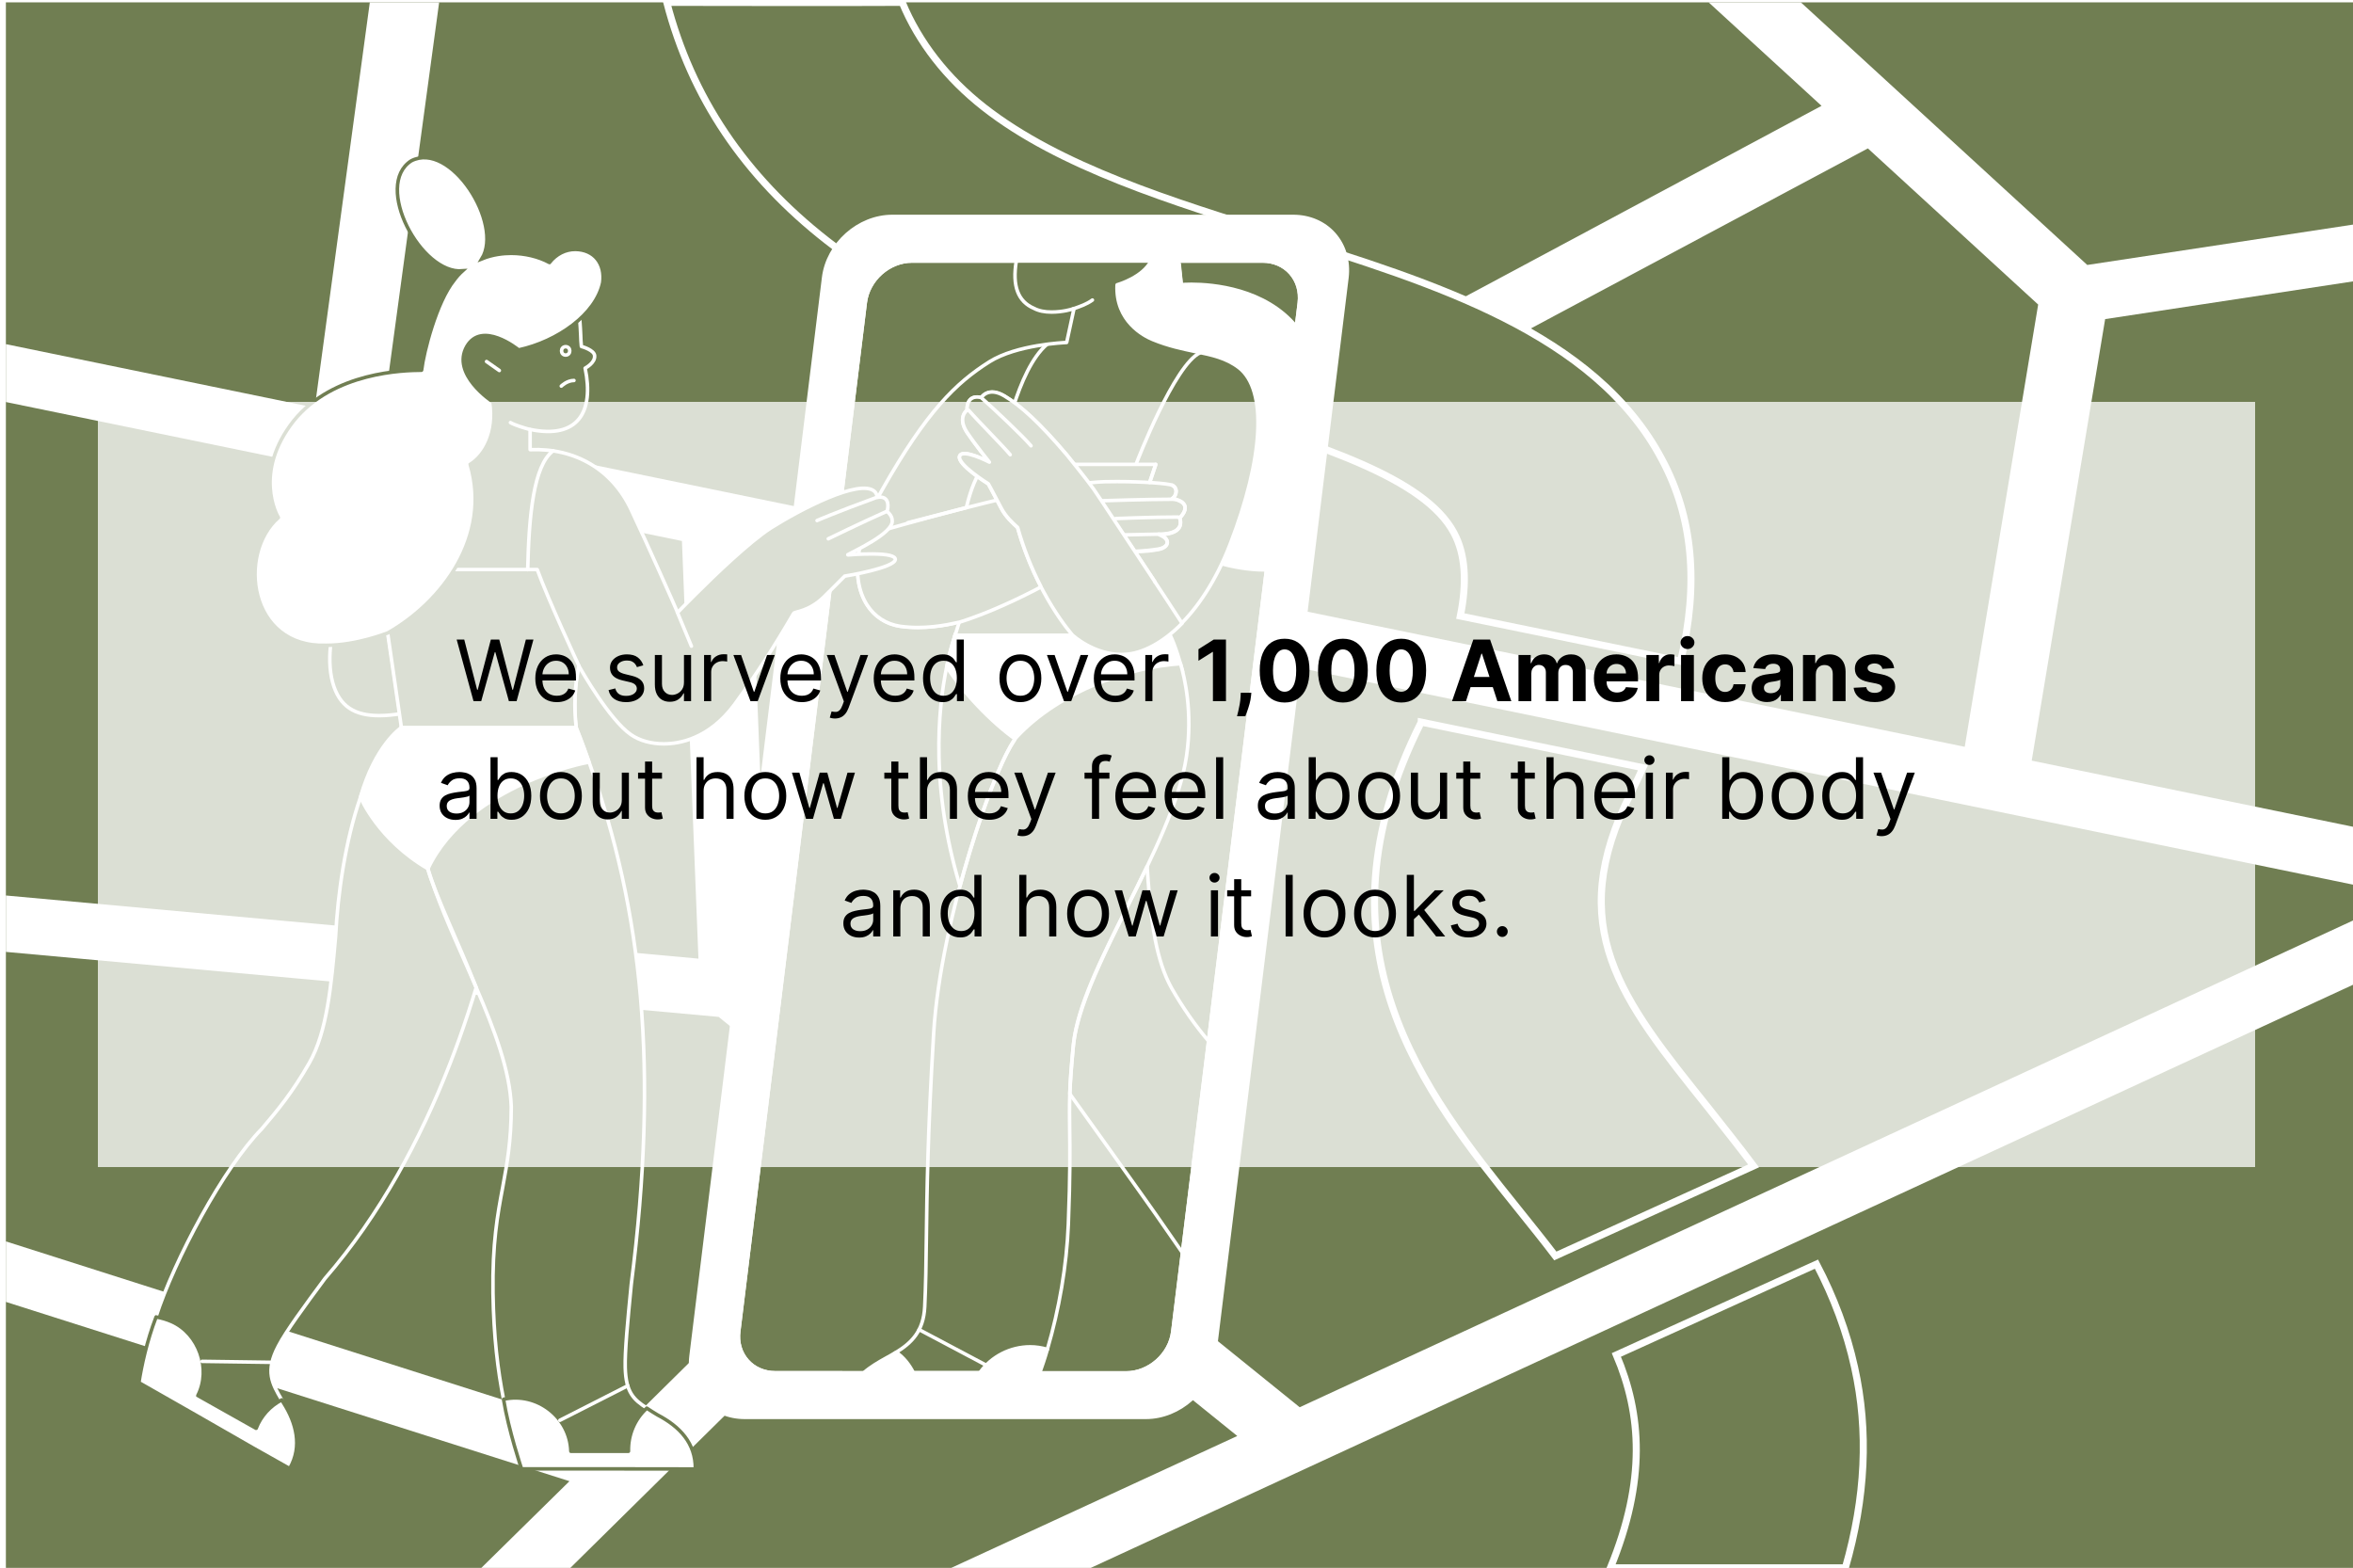 <svg width="2000" height="1333" viewBox="0 0 2000 1333" fill="none" xmlns="http://www.w3.org/2000/svg">
<g clip-path="url(#clip0_92_700)">
<rect width="2000" height="1333" fill="white"/>
<path d="M5 2H2000V1332.69H5V2Z" fill="#707E52"/>
<path d="M579.627 459.842L593.657 814.826L5 761.169V809.106L610.82 864.36L760.627 985.644L523.044 1220.27L5 1055.18V1106.62L484.033 1259.01L409.143 1332.67H484.823L802.362 1019.3L1051.66 1220.59L808.601 1332.67H927.215L2000 837.043V782.432L1104.7 1196.15L652.964 831.323L638.907 471.904L2000 751.945V702.744L1726.92 646.536L1789.33 271.242L2000 239.181V190.911L1774.13 225.212L1530.69 2H1452.29L1548.26 89.959L1177.66 288.382L1209.64 328.071L1587.66 126.145L1732.4 258.87L1669.98 634.785L324.882 358.248L373.265 2H314.339L267.537 346.496L5 292.528V341.729L579.627 459.842Z" fill="white"/>
<path d="M1321.99 1067.55L1490.51 991.032C1477.65 973.893 1464.38 957.374 1451.91 941.498C1377.78 849.105 1328.63 788.152 1386.36 673.853C1389.88 666.868 1393.39 659.551 1396.5 652.567L1208.09 613.831C1208.09 614.164 1208.09 614.164 1207.7 614.474C1112.11 805.292 1210.81 928.483 1290.39 1027.55C1301.31 1041.21 1311.85 1054.22 1321.99 1067.55Z" fill="#707E52" stroke="white" stroke-width="6"/>
<path d="M702.9 204.569C795.362 276.963 914.33 313.791 1019.27 346.496C1122.27 378.558 1210.81 406.185 1235.79 452.858C1245.54 470.951 1247.1 494.764 1241.24 523.655L1428.51 562.08C1444.09 496.361 1439.02 439.532 1412.49 390.309C1355.55 282.994 1219.39 240.755 1087.92 199.802C995.867 171.221 900.681 141.71 836.307 91.223C804.706 66.456 780.923 35.968 766.866 2C732.54 2.31 566.742 2 566.742 2C587.801 82.642 632.669 149.647 702.9 204.569Z" fill="#707E52" stroke="white" stroke-width="6"/>
<path d="M1576.35 1162.18C1569.7 1132.01 1558.78 1102.8 1543.96 1074.53L1373.88 1151.7C1395.32 1202.18 1399.25 1258.37 1368.82 1332.67H1568.53C1585.69 1272.98 1588.45 1216.46 1576.35 1162.18Z" fill="#707E52" stroke="white" stroke-width="6"/>
<path d="M633.108 1204.74C619.215 1204.74 606.826 1199.44 598.242 1189.72C589.525 1179.88 585.735 1166.76 587.372 1152.75L700.082 235.988C703.622 207.343 729.772 184 758.458 184H1099.11C1113 184 1125.39 189.302 1133.98 199.007C1142.69 208.86 1146.48 221.982 1144.85 235.988L1032.14 1152.75C1028.73 1181.4 1002.56 1204.74 973.893 1204.74H633.108Z" fill="white" stroke="white" stroke-width="3"/>
<path d="M659.007 1166.89C649.523 1166.89 641.057 1163.22 635.246 1156.67C629.303 1149.98 626.648 1141.01 627.916 1131.56L735.45 257.181C737.854 237.623 755.655 221.85 775.124 221.85H1073.31C1082.67 221.85 1091.13 225.517 1096.94 232.071C1102.89 238.757 1105.54 247.711 1104.41 257.299L996.872 1131.68C994.6 1151.23 976.784 1167.01 957.198 1167.01L659.007 1166.89Z" fill="#707E52" stroke="white" stroke-width="3"/>
<path d="M972.876 1018.76C963.658 1005.75 953.806 992.131 943.821 978.008C924.869 951.631 905.282 924.385 887.584 898.773C856.007 853.088 832.497 805.783 817.468 758.081C805.462 719.848 799.017 681.365 798.132 643.647C797.365 611.217 800.905 584.973 804.696 566.681C808.235 549.524 812.026 539.553 812.409 538.537C812.409 538.537 812.409 538.419 812.542 538.419H928.659C928.659 538.419 928.777 538.419 928.777 538.537C929.411 539.936 937.494 559.744 953.422 602.13C968.702 642.631 971.622 686.667 974.528 729.185C976.165 753.928 977.802 777.889 981.976 799.097C985.014 814.355 989.306 828.243 995.869 839.966C1005.1 856.122 1015.71 871.395 1027.34 885.018C1027.34 885.018 1027.34 885.018 1027.34 885.136L1005.1 1064.56C1005.1 1064.68 1004.97 1064.68 1004.85 1064.56C1002.7 1061.66 984.38 1034.78 972.876 1018.76Z" fill="#707E52" stroke="white" stroke-width="3"/>
<path d="M866.36 630.643C848.677 618.92 821.627 593.309 804.696 566.814C804.696 566.814 804.696 566.814 804.696 566.681C807.601 552.808 810.507 543.338 811.775 539.936C812.026 539.17 812.277 538.669 812.277 538.537L812.409 538.419H993.731H993.849C994.365 539.303 999.66 549.141 1005.22 571.099C1005.22 571.099 1005.22 571.217 1005.1 571.217L866.36 630.643Z" fill="white" stroke="white" stroke-width="3"/>
<path d="M750.995 1163.47C750.877 1163.47 750.877 1163.35 750.877 1163.22C751.88 1161.71 759.092 1151.12 761.747 1149.47C774.504 1141.53 784.991 1131.81 785.994 1110.73C786.879 1092.32 787.144 1073.77 787.395 1052.44C787.896 1012.57 788.531 962.868 793.575 878.582C799.4 779.657 847.658 644.031 864.339 626.24C900.99 587.124 960.501 566.814 1003.33 564.163C1003.33 564.163 1003.45 564.163 1003.45 564.281C1006.87 575.636 1013.95 605.548 1008.51 642.632C1002.7 681.63 979.955 727.168 957.846 771.336C936.107 814.738 915.636 855.622 912.479 887.419C908.689 925.77 908.94 939.275 909.19 959.717C909.456 976.609 909.707 997.684 908.055 1040.72C906.668 1075.92 900.223 1113.02 890.238 1146.95C882.023 1153.63 874.958 1162.85 874.324 1163.47C874.324 1163.47 874.324 1163.47 874.191 1163.47L832.88 1166.76H776.392L750.995 1163.47Z" fill="#707E52" stroke="white" stroke-width="3"/>
<path d="M1074.85 484.413C1046.8 484.413 1019.38 473.191 1019 472.94C1018.49 472.557 977.05 448.08 958.982 416.151C936.874 376.916 936.608 303.868 943.304 285.061V284.943C934.721 274.84 920.827 253.779 901.86 222.1C901.86 221.982 901.86 221.85 901.993 221.85H1001.56C1001.68 221.85 1001.68 221.85 1001.68 221.982C1003.08 232.954 1003.83 240.907 1003.97 241.909C1003.97 242.041 1003.97 242.041 1004.08 242.041C1004.72 241.909 1007.87 241.658 1012.68 241.658C1030.62 241.658 1075.23 245.193 1102.02 277.874C1102.02 277.874 1102.38 278.625 1102.38 278.757L1076.74 484.413C1076.74 484.546 1076.74 484.546 1076.62 484.546C1075.85 484.413 1075.35 484.413 1074.85 484.413Z" fill="white" stroke="white" stroke-width="3"/>
<path d="M953.288 556.328C929.912 556.328 912.479 540.687 911.594 539.803C911.594 539.803 911.594 539.803 911.476 539.803H818.219C818.219 539.803 818.086 539.803 818.086 539.686L815.564 528.699C815.564 528.581 815.446 528.581 815.446 528.581C813.927 529.082 798.382 533.25 780.064 533.25C774.887 533.25 769.828 532.867 765.153 532.233C751.51 530.216 740.641 522.145 734.446 509.391C728.001 496.284 721.438 466.622 749.991 416.033C787.512 349.788 812.541 325.444 840.962 307.52C864.206 292.881 904.396 291.246 906.535 291.114C906.535 291.114 906.668 291.114 906.668 290.996L912.862 262.351C912.862 262.233 912.729 262.233 912.729 262.233C911.21 262.984 903.128 265.252 893.777 265.252C887.966 265.252 882.907 264.251 878.866 262.1C865.223 256.298 860.297 243.043 863.837 221.85L863.955 221.717H978.184C978.317 221.717 978.317 221.85 978.317 221.982C971.356 235.473 951.15 241.658 949.631 242.041C949.631 242.041 949.498 242.041 949.498 242.159C947.979 272.955 972.373 285.561 979.822 288.595C993.228 294.148 1005.35 296.548 1015.97 298.816C1030.11 301.717 1042.25 304.236 1053.11 312.572C1077.12 331.246 1074.21 388.772 1045.53 462.719C1021.27 525.297 982.992 554.693 955.825 556.077C955.058 556.328 954.173 556.328 953.288 556.328Z" fill="#707E52" stroke="white" stroke-width="3"/>
<path d="M812.026 539.052C812.158 538.802 812.409 538.168 812.409 538.168L815.447 528.33C815.315 526.563 808.486 430.79 837.054 394.707C837.054 394.707 837.054 394.707 837.172 394.707H982.227C982.359 394.707 982.359 394.84 982.359 394.84L933.202 539.803L933.084 539.936H811.775C811.775 539.936 812.026 539.302 812.026 539.052Z" fill="#707E52" stroke="white" stroke-width="3"/>
<path d="M912.731 262.351C918.291 260.333 923.468 258.698 928.527 255.031" stroke="white" stroke-width="3" stroke-linecap="round" stroke-linejoin="round"/>
<path d="M1020.13 299.832C998.407 309.287 966.062 393.441 966.062 393.441" stroke="white" stroke-width="3" stroke-linecap="round" stroke-linejoin="round"/>
<path d="M889.87 292.763C864.59 314.207 852.334 379.568 848.543 395.974" stroke="white" stroke-width="3" stroke-linecap="round" stroke-linejoin="round"/>
<path d="M780.05 533.368C774.873 533.368 769.814 533 765.139 532.366C753.384 530.599 743.399 524.163 737.087 514.325C730.523 504.222 724.58 485.93 733.046 455.901C733.046 455.901 733.046 455.768 733.178 455.768C736.084 454.899 829.458 427.388 885.179 416.917C925.606 409.347 934.706 409.347 949.617 409.347C970.471 409.347 993.081 410.864 996.37 412.499C998.391 413.5 999.526 415.267 999.659 417.3C999.777 419.686 998.642 422.219 996.621 423.721C996.488 423.854 996.621 423.986 996.621 423.986C1002.82 425.12 1006.22 427.256 1007.11 430.29C1008.38 434.708 1003.32 439.745 1002.68 440.378V440.51C1002.93 441.011 1004.45 445.179 1002.18 448.714C999.777 452.366 994.217 454.266 985.633 454.384C985.5 454.384 985.5 454.516 985.633 454.634C989.925 456.284 992.447 458.935 992.196 461.453C991.946 463.972 989.291 466.122 984.999 467.005C979.055 468.139 972.993 468.773 966.799 468.773C963.643 468.773 960.354 468.64 957.198 468.272C957.198 468.272 957.197 468.272 957.065 468.272C956.313 468.773 938.747 478.36 920.562 478.36C920.562 478.36 920.561 478.36 920.429 478.36C860.534 515.827 816.066 528.699 815.55 528.832C815.55 528.581 799.253 533.368 780.05 533.368Z" fill="#707E52" stroke="white" stroke-width="3"/>
<path d="M734.581 1166.89C734.448 1166.89 734.448 1166.76 734.448 1166.64C740.141 1161.71 746.704 1157.92 753.017 1154.4C755.804 1152.88 758.96 1151.12 761.615 1149.47H761.748C768.178 1153.89 772.854 1159.95 776.393 1166.89H734.581Z" fill="white" stroke="white" stroke-width="3"/>
<path d="M833.131 1166.89C832.998 1166.89 832.998 1166.76 832.998 1166.64C842.865 1152.88 858.912 1144.8 875.593 1144.8C880.519 1144.8 885.312 1145.56 890.12 1146.95C890.238 1146.95 890.238 1147.08 890.238 1147.08C888.099 1154.52 885.813 1161.09 883.793 1166.89H833.131Z" fill="white" stroke="white" stroke-width="3"/>
<path d="M838.307 1160.45L781.2 1130.17" stroke="white" stroke-width="3" stroke-linecap="round" stroke-linejoin="round"/>
<path d="M862.451 628.758C844 656.638 823.78 724.016 815.948 753.162" stroke="white" stroke-width="3" stroke-linecap="round" stroke-linejoin="round"/>
<path d="M821.495 431.423L771.585 444.295" stroke="white" stroke-width="3" stroke-linecap="round" stroke-linejoin="round"/>
<path d="M909.308 929.805C909.691 918.833 910.325 909.495 912.213 889.436C916.254 848.803 948.48 792.146 974.881 736.756" stroke="white" stroke-width="3" stroke-linecap="round" stroke-linejoin="round"/>
<path d="M997.639 424.354C976.165 424.354 936.992 425.621 936.992 425.621" stroke="white" stroke-width="3" stroke-linecap="round" stroke-linejoin="round"/>
<path d="M1001.43 439.494C979.955 439.494 948.363 440.761 948.363 440.761" stroke="white" stroke-width="3" stroke-linecap="round" stroke-linejoin="round"/>
<path d="M985.014 454.016L955.944 454.634" stroke="white" stroke-width="3" stroke-linecap="round" stroke-linejoin="round"/>
<path d="M966.062 468.522C972.375 468.272 978.688 467.639 985.015 466.622C993.982 464.855 995.118 457.801 985.015 454.016C1009.01 454.016 1002.7 440.127 1002.7 440.127C1002.7 440.127 1016.59 427.506 996.386 423.721C1000.18 421.203 1001.43 414.899 996.386 412.366" stroke="white" stroke-width="3" stroke-linecap="round" stroke-linejoin="round"/>
<path d="M953.274 556.328C929.647 556.328 911.963 540.186 911.58 539.804C911.211 539.303 881.005 505.606 864.826 448.331C861.036 444.928 854.723 439.244 850.933 431.924C842.718 416.151 840.196 411.615 839.945 411.232C839.06 410.731 813.279 394.575 815.55 387.771C816.067 386.254 817.453 385.503 819.857 385.503C826.169 385.503 837.792 391.173 840.446 392.557C840.579 392.69 840.697 392.439 840.579 392.307C838.426 389.656 828.323 377.049 821.996 367.579C813.913 355.208 821.243 349.155 821.996 348.654C821.996 348.654 821.996 348.654 821.996 348.522C821.996 347.903 821.745 342.852 824.532 339.818C825.919 338.183 827.939 337.432 830.461 337.432C831.597 337.432 832.865 337.55 834.001 337.933H834.134C834.503 337.299 837.29 333.382 843.352 333.382C846.508 333.382 849.93 334.516 853.72 336.666C868.248 345.252 884.678 360.643 906.654 386.637C927.508 411.114 1002.56 526.298 1004.7 529.715V529.833C988.908 545.989 971.091 555.577 956.062 556.21C955.044 556.328 954.159 556.328 953.274 556.328Z" fill="#707E52" stroke="white" stroke-width="3"/>
<path d="M884.929 498.92C876.596 482.779 869.9 465.871 864.974 448.331C861.184 444.929 854.871 439.244 851.081 431.924C842.349 415.15 840.078 411.232 840.078 411.232C840.078 411.232 813.427 394.708 815.698 387.771C817.97 380.834 840.963 392.808 840.963 392.808C840.963 392.808 829.208 378.301 822.011 367.579C813.427 354.59 822.011 348.655 822.011 348.655C822.011 348.655 820.742 334.781 834.149 337.933C834.149 337.933 839.827 328.213 853.721 336.548C867.629 344.87 883.425 359.258 906.669 386.504C906.669 386.504 923.099 406.696 929.411 415.532C934.087 422.086 969.086 475.709 981.725 494.634" fill="#707E52"/>
<path d="M884.929 498.92C876.596 482.779 869.9 465.871 864.974 448.331C861.184 444.929 854.871 439.244 851.081 431.924C842.349 415.15 840.078 411.232 840.078 411.232C840.078 411.232 813.427 394.708 815.698 387.771C817.97 380.834 840.963 392.808 840.963 392.808C840.963 392.808 829.208 378.301 822.011 367.579C813.427 354.59 822.011 348.655 822.011 348.655C822.011 348.655 820.742 334.781 834.149 337.933C834.149 337.933 839.827 328.213 853.721 336.548C867.629 344.87 883.425 359.258 906.669 386.504C906.669 386.504 923.099 406.696 929.411 415.532C934.087 422.086 969.086 475.709 981.725 494.634" stroke="white" stroke-width="3" stroke-linecap="round" stroke-linejoin="round"/>
<path d="M834.651 338.566C844.754 347.387 870.033 371.364 876.346 378.934L834.651 338.566Z" fill="#707E52"/>
<path d="M834.651 338.566C844.754 347.387 870.033 371.364 876.346 378.934" stroke="white" stroke-width="3" stroke-linecap="round" stroke-linejoin="round"/>
<path d="M823.278 348.655C832.113 358.743 852.333 378.934 858.661 386.504" stroke="white" stroke-width="3" stroke-linecap="round" stroke-linejoin="round"/>
<path d="M1002.31 224.368L1004.08 242.041" stroke="white" stroke-width="3" stroke-linecap="round" stroke-linejoin="round"/>
<path d="M977.167 410.097L982.359 394.707" stroke="white" stroke-width="3" stroke-linecap="round" stroke-linejoin="round"/>
<path d="M659.007 1166.89C649.523 1166.89 641.057 1163.22 635.246 1156.67C629.303 1149.98 626.648 1141.01 627.916 1131.56L735.45 257.181C737.854 237.623 755.655 221.85 775.124 221.85H1073.31C1082.67 221.85 1091.13 225.517 1096.94 232.071C1102.89 238.757 1105.54 247.711 1104.41 257.299L996.872 1131.68C994.6 1151.23 976.784 1167.01 957.198 1167.01L659.007 1166.89Z" stroke="white" stroke-width="3" stroke-linecap="round" stroke-linejoin="round"/>
<path d="M322.409 608.276C301.628 608.276 288.489 600.768 282.757 580.124C277.025 559.131 281.683 528.596 293.985 507.478C293.985 507.478 293.985 507.478 294.11 507.478L346.775 501.628C346.775 501.628 346.9 501.628 346.9 501.753L377.71 596.227V596.352C375.799 597.188 347.012 608.276 322.409 608.276Z" fill="#707E52" stroke="white" stroke-width="3"/>
<path d="M341.643 618.306C326.469 631.303 315.004 652.783 306.413 677.592C293.386 715.05 287.054 760.253 285.269 795.803C281.559 837.44 278.1 876.806 262.939 903.412C248.364 928.932 235.826 943.851 222.436 959.592C190.079 992.523 148.391 1070.42 132.505 1119.45C131.194 1123.62 129.994 1127.67 129.046 1131.38C129.395 1132.58 142.784 1177.43 143.258 1178.98C143.258 1178.98 143.258 1178.98 143.258 1179.09L227.22 1226.09C227.346 1226.09 227.346 1226.09 227.346 1225.98L239.396 1189.95V1189.83C231.404 1176.11 225.184 1165.73 236.663 1144.03C243.343 1131.25 258.518 1110.62 276.189 1086.76C323.135 1032.6 357.292 968.549 382.257 904.722C428.116 787.096 442.565 670.432 447.698 618.417C447.698 618.306 447.698 618.306 447.586 618.306C443.639 618.543 344.028 618.306 341.643 618.306Z" fill="#707E52" stroke="white" stroke-width="3"/>
<path d="M549.82 1196.86C538.481 1189.59 532.023 1183.5 531.437 1162.51C531.075 1148.55 533.46 1123.51 536.57 1091.65C560.099 907.341 545.998 774.337 500.739 647.893C497.155 637.989 493.445 628.21 489.624 618.417C489.624 618.417 489.624 618.306 489.512 618.306C486.29 618.306 381.184 618.543 378.548 618.543C378.548 618.543 378.548 618.543 378.436 618.543C377.237 619.978 345.34 659.093 358.129 716.36C360.64 729.245 364.698 742.604 369.705 756.325C379.622 783.642 392.997 812.031 405.062 840.072C420.348 875.497 433.486 910.21 434.56 940.633C434.56 969.97 430.99 988.943 427.28 1009.23C422.858 1032.6 418.437 1056.94 419.037 1099.28C419.636 1136.14 423.095 1164.78 427.991 1189.35L478.396 1243.28C478.396 1243.28 478.396 1243.28 478.522 1243.28L556.751 1239.34C556.877 1239.34 556.877 1239.21 556.877 1239.21L549.82 1196.86Z" fill="#707E52" stroke="white" stroke-width="3"/>
<path d="M363.735 738.425C321.81 713.978 306.886 678.776 306.412 677.592C306.412 677.592 306.412 677.592 306.412 677.467C318.825 633.81 340.332 618.905 341.169 618.417V618.306L489.623 618.181L489.748 618.417C490.222 619.379 494.769 630.704 500.613 647.643C500.613 647.768 500.613 647.768 500.502 647.768C498.465 648.242 472.9 653.02 444.364 666.253C417.251 678.776 381.183 701.329 363.735 738.425Z" fill="white" stroke="white" stroke-width="3"/>
<path d="M564.157 632.264C553.529 632.264 543.501 629.519 536.207 624.379C518.173 611.981 494.282 570.108 492.134 566.165C492.134 566.054 491.897 566.054 491.897 566.165C488.438 583.467 487.712 600.879 489.623 618.18C489.623 618.306 489.623 618.306 489.512 618.306H341.769C341.769 618.306 341.643 618.306 341.643 618.18L329.705 537.177C330.053 534.92 350.598 367.077 388.827 286.074C397.056 268.661 420.473 227.972 459.525 227.972C471.478 227.972 480.307 232.387 482.705 236.566C492.259 253.868 492.859 270.208 493.57 284.639C493.682 288.108 493.807 291.326 494.17 294.418C494.17 294.418 494.17 294.543 494.282 294.543C495.356 294.78 504.909 297.65 505.398 302.177C506.109 308.139 498.229 312.443 497.392 312.917C497.392 312.917 497.266 313.029 497.392 313.029C505.035 350.138 491.297 373.401 450.697 365.043C450.571 365.043 450.571 365.043 450.571 365.169C450.571 366.116 450.571 371.967 450.571 376.619C450.571 379.363 450.571 381.62 450.571 382.108C450.571 382.219 450.571 382.219 450.697 382.219C489.037 380.673 520.684 399.283 536.57 433.524C550.656 463.222 574.436 517.02 575.859 520.489C575.859 520.6 575.984 520.6 576.096 520.489C576.933 519.528 582.665 513.677 590.796 505.57C608.105 488.269 636.78 460.84 654.814 449.028C680.128 433.036 730.77 406.555 743.309 417.657C745.345 419.677 745.582 422.073 745.582 422.658C745.582 422.783 745.708 422.783 745.708 422.783C746.419 422.658 747.019 422.547 747.73 422.547C756.336 422.31 755.025 431.727 753.951 434.596V434.708C754.537 435.07 758.484 438.524 758.372 442.578C759.32 453.444 724.564 469.073 720.617 471.455C720.505 471.566 720.617 471.692 720.742 471.692C722.779 471.455 731.844 470.856 741.05 470.856C754.537 470.856 761.231 472.528 760.994 475.634C760.157 482.669 719.78 489.467 717.995 489.703C717.521 490.177 710.589 497.1 705.819 501.878C702.709 504.859 701.872 505.807 700.909 506.768C687.297 520.363 675.121 519.653 674.521 521.436C658.873 548.391 642.75 573.562 624.116 599.096C602.498 628.085 577.421 632.264 564.157 632.264Z" fill="#707E52" stroke="white" stroke-width="3"/>
<path d="M341.183 618.417L329.468 537.901C329.468 537.901 329.468 537.901 329.468 537.776L356.344 484.215L356.47 484.103H456.555C456.555 484.103 456.68 484.103 456.68 484.215C466.108 510.111 491.311 564.382 492.022 565.817C492.022 565.817 492.022 565.817 492.022 565.928C488.452 583.466 487.727 600.767 489.763 618.305C489.763 618.417 489.763 618.417 489.637 618.417H341.183Z" fill="#707E52" stroke="white" stroke-width="3"/>
<path d="M488.912 211.994C480.544 211.994 472.789 215.936 467.057 223.082H466.932C457.615 218.081 446.039 215.337 434.448 215.337C428.242 215.337 419.037 216.173 409.608 219.99C427.991 190.165 383.095 119.303 349.524 136.716C317.278 157.36 357.641 233.349 393.123 230.242C390.487 232.624 388.102 235.257 385.842 238.363C371.03 256.849 360.152 299.071 358.366 314.589C358.366 314.589 358.366 314.7 358.241 314.7C343.792 314.826 283.47 315.898 249.676 357.647C215.045 401.554 235.338 437.925 236.538 439.848V439.959C201.656 470.731 211.572 550.787 277.263 548.516C303.777 548.516 329.217 538.013 329.816 537.901C375.926 511.657 417.6 456.188 399.692 394.868V394.742C412.356 386.76 422.984 367.676 419.162 341.906V341.78C417.726 340.833 383.332 317.918 396.819 294.418C409.608 272.478 439.469 296.326 440.781 297.413H440.892C473.975 290.253 506.583 267.227 512.316 240.272C514.478 224.28 505.272 212.119 488.912 211.994Z" fill="white" stroke="#707E52" stroke-width="3"/>
<path d="M214.445 1230.39C190.916 1216.8 141.459 1188.52 118.056 1175.27C118.056 1175.27 117.93 1175.16 118.056 1175.16C120.329 1160.84 124.736 1140.21 132.631 1119.56L132.742 1119.45C137.289 1120.16 141.947 1121.6 146.006 1123.38C169.061 1133.65 179.563 1163.58 168.224 1186.14V1186.25C170.483 1187.56 215.156 1212.62 217.667 1214.05C217.778 1214.05 217.778 1214.05 217.778 1213.93C221.725 1203.67 229.494 1195.08 239.396 1189.95H239.522C240.122 1190.9 240.596 1191.74 241.07 1192.57C251.712 1209.27 257.082 1229.43 246.454 1247.93L246.217 1248.28L214.445 1230.39Z" fill="white" stroke="#707E52" stroke-width="3"/>
<path d="M443.291 1248.52C443.179 1248.17 432.314 1215.96 428.004 1189.47C428.004 1189.35 428.004 1189.35 428.13 1189.35C456.429 1183.03 484.379 1204.62 485.216 1233.48C485.216 1233.61 485.216 1233.61 485.341 1233.61C487.726 1233.61 531.562 1233.61 534.073 1233.61C534.184 1233.61 534.185 1233.61 534.185 1233.48C533.836 1219.78 539.443 1206.29 549.722 1196.99H549.833C552.818 1199.02 555.803 1200.8 558.913 1202.71C577.672 1212.49 591.284 1226.69 591.047 1248.52C591.047 1248.64 591.047 1248.64 590.922 1248.64C586.389 1248.52 443.291 1248.52 443.291 1248.52Z" fill="white" stroke="#707E52" stroke-width="3"/>
<path d="M475.899 1207.24L533.585 1177.9L475.899 1207.24Z" fill="#707E52"/>
<path d="M475.899 1207.24L533.585 1177.9" stroke="white" stroke-width="3" stroke-linecap="round" stroke-linejoin="round"/>
<path d="M171.808 1157.15L231.418 1157.98L171.808 1157.15Z" fill="#707E52"/>
<path d="M171.808 1157.15L231.418 1157.98" stroke="white" stroke-width="3" stroke-linecap="round" stroke-linejoin="round"/>
<path d="M470.152 383.181C453.444 395.704 449.608 438.177 448.534 484.215L470.152 383.181Z" fill="#707E52"/>
<path d="M470.152 383.181C453.444 395.704 449.608 438.177 448.534 484.215" stroke="white" stroke-width="3" stroke-linecap="round" stroke-linejoin="round"/>
<path d="M413.555 307.303L424.42 314.937L413.555 307.303Z" fill="#707E52"/>
<path d="M413.555 307.303L424.42 314.937" stroke="white" stroke-width="3" stroke-linecap="round" stroke-linejoin="round"/>
<path d="M487.839 323.406C481.87 323.406 477.086 328.184 477.086 328.184L487.839 323.406Z" fill="#707E52"/>
<path d="M487.839 323.406C481.87 323.406 477.086 328.184 477.086 328.184" stroke="white" stroke-width="3" stroke-linecap="round" stroke-linejoin="round"/>
<path d="M450.348 365.044C445.802 363.846 437.559 361.352 433.863 359.193L450.348 365.044Z" fill="#707E52"/>
<path d="M450.348 365.044C445.802 363.846 437.559 361.352 433.863 359.193" stroke="white" stroke-width="3" stroke-linecap="round" stroke-linejoin="round"/>
<path d="M575.748 520.489L587.686 549.227L575.748 520.489Z" fill="#707E52"/>
<path d="M575.748 520.489L587.686 549.227" stroke="white" stroke-width="3" stroke-linecap="round" stroke-linejoin="round"/>
<path d="M404.838 839.585C390.026 801.89 370.556 762.05 363.513 738.425L404.838 839.585Z" fill="#707E52"/>
<path d="M404.838 839.585C390.026 801.89 370.556 762.05 363.513 738.425" stroke="white" stroke-width="3" stroke-linecap="round" stroke-linejoin="round"/>
<path d="M745.472 422.659C709.641 435.781 694.467 442.467 694.467 442.467L745.472 422.659Z" fill="#707E52"/>
<path d="M745.472 422.659C709.641 435.781 694.467 442.467 694.467 442.467" stroke="white" stroke-width="3" stroke-linecap="round" stroke-linejoin="round"/>
<path d="M753.825 434.596C732.333 444.138 704.02 457.971 704.02 457.971L753.825 434.596Z" fill="#707E52"/>
<path d="M753.825 434.596C732.333 444.138 704.02 457.971 704.02 457.971" stroke="white" stroke-width="3" stroke-linecap="round" stroke-linejoin="round"/>
<path d="M480.795 294.668C485.453 294.78 485.453 301.703 480.795 301.815C476.137 301.703 476.137 294.78 480.795 294.668Z" fill="#707E52" stroke="white" stroke-width="3"/>
<g filter="url(#filter0_d_92_700)">
<rect x="83" y="342" width="1834" height="650" fill="white" fill-opacity="0.75" shape-rendering="crispEdges"/>
</g>
<path d="M402.481 596L388.163 543.636H394.606L405.549 586.284H406.061L417.208 543.636H424.368L435.515 586.284H436.027L446.97 543.636H453.413L439.095 596H432.549L420.993 554.273H420.583L409.027 596H402.481ZM473.305 596.818C469.521 596.818 466.257 595.983 463.512 594.312C460.785 592.625 458.68 590.273 457.197 587.256C455.731 584.222 454.998 580.693 454.998 576.67C454.998 572.648 455.731 569.102 457.197 566.034C458.68 562.949 460.743 560.545 463.385 558.824C466.044 557.085 469.146 556.216 472.691 556.216C474.737 556.216 476.757 556.557 478.751 557.239C480.745 557.92 482.561 559.028 484.197 560.562C485.833 562.08 487.137 564.091 488.109 566.597C489.081 569.102 489.566 572.187 489.566 575.852V578.409H459.294V573.193H483.43C483.43 570.977 482.987 569 482.1 567.261C481.231 565.523 479.987 564.151 478.368 563.145C476.765 562.139 474.873 561.636 472.691 561.636C470.288 561.636 468.208 562.233 466.453 563.426C464.714 564.602 463.376 566.136 462.439 568.028C461.501 569.92 461.032 571.949 461.032 574.114V577.591C461.032 580.557 461.544 583.071 462.566 585.134C463.606 587.179 465.047 588.739 466.887 589.812C468.728 590.869 470.868 591.398 473.305 591.398C474.89 591.398 476.322 591.176 477.6 590.733C478.896 590.273 480.012 589.591 480.95 588.688C481.887 587.767 482.612 586.625 483.123 585.261L488.953 586.898C488.339 588.875 487.308 590.614 485.859 592.114C484.41 593.597 482.62 594.756 480.49 595.591C478.359 596.409 475.964 596.818 473.305 596.818ZM546.814 565.523L541.393 567.057C541.052 566.153 540.549 565.276 539.885 564.423C539.237 563.554 538.35 562.838 537.225 562.276C536.1 561.713 534.66 561.432 532.904 561.432C530.501 561.432 528.498 561.986 526.896 563.094C525.311 564.185 524.518 565.574 524.518 567.261C524.518 568.761 525.064 569.946 526.154 570.815C527.245 571.685 528.95 572.409 531.268 572.989L537.098 574.42C540.609 575.273 543.225 576.577 544.947 578.332C546.669 580.071 547.529 582.312 547.529 585.057C547.529 587.307 546.882 589.318 545.586 591.091C544.308 592.864 542.518 594.261 540.217 595.284C537.916 596.307 535.24 596.818 532.189 596.818C528.183 596.818 524.868 595.949 522.243 594.21C519.618 592.472 517.956 589.932 517.257 586.591L522.984 585.159C523.529 587.273 524.561 588.858 526.078 589.915C527.612 590.972 529.615 591.5 532.086 591.5C534.899 591.5 537.132 590.903 538.785 589.71C540.456 588.5 541.291 587.051 541.291 585.364C541.291 584 540.814 582.858 539.859 581.938C538.904 581 537.439 580.301 535.461 579.841L528.916 578.307C525.319 577.455 522.677 576.134 520.99 574.344C519.319 572.537 518.484 570.278 518.484 567.568C518.484 565.352 519.106 563.392 520.35 561.688C521.612 559.983 523.325 558.645 525.49 557.673C527.672 556.702 530.143 556.216 532.904 556.216C536.791 556.216 539.842 557.068 542.058 558.773C544.291 560.477 545.876 562.727 546.814 565.523ZM581.363 579.943V556.727H587.397V596H581.363V589.352H580.953C580.033 591.347 578.601 593.043 576.658 594.44C574.715 595.821 572.26 596.511 569.294 596.511C566.84 596.511 564.658 595.974 562.749 594.901C560.84 593.81 559.34 592.173 558.249 589.991C557.158 587.793 556.613 585.023 556.613 581.682V556.727H562.647V581.273C562.647 584.136 563.448 586.42 565.05 588.125C566.669 589.83 568.732 590.682 571.238 590.682C572.738 590.682 574.263 590.298 575.814 589.531C577.382 588.764 578.695 587.588 579.752 586.003C580.826 584.418 581.363 582.398 581.363 579.943ZM598.449 596V556.727H604.278V562.659H604.687C605.403 560.716 606.699 559.139 608.574 557.929C610.449 556.719 612.562 556.114 614.914 556.114C615.358 556.114 615.912 556.122 616.576 556.139C617.241 556.156 617.744 556.182 618.085 556.216V562.352C617.88 562.301 617.412 562.224 616.679 562.122C615.963 562.003 615.204 561.943 614.403 561.943C612.494 561.943 610.789 562.344 609.289 563.145C607.806 563.929 606.63 565.02 605.761 566.418C604.909 567.798 604.483 569.375 604.483 571.148V596H598.449ZM658.547 556.727L644.024 596H637.887L623.365 556.727H629.91L640.751 588.023H641.16L652.001 556.727H658.547ZM681.571 596.818C677.787 596.818 674.522 595.983 671.778 594.312C669.051 592.625 666.946 590.273 665.463 587.256C663.997 584.222 663.264 580.693 663.264 576.67C663.264 572.648 663.997 569.102 665.463 566.034C666.946 562.949 669.008 560.545 671.65 558.824C674.309 557.085 677.412 556.216 680.957 556.216C683.002 556.216 685.022 556.557 687.017 557.239C689.011 557.92 690.826 559.028 692.463 560.562C694.099 562.08 695.403 564.091 696.375 566.597C697.346 569.102 697.832 572.187 697.832 575.852V578.409H667.559V573.193H691.696C691.696 570.977 691.252 569 690.366 567.261C689.497 565.523 688.252 564.151 686.633 563.145C685.031 562.139 683.139 561.636 680.957 561.636C678.554 561.636 676.474 562.233 674.718 563.426C672.98 564.602 671.642 566.136 670.704 568.028C669.767 569.92 669.298 571.949 669.298 574.114V577.591C669.298 580.557 669.809 583.071 670.832 585.134C671.872 587.179 673.312 588.739 675.153 589.812C676.994 590.869 679.133 591.398 681.571 591.398C683.156 591.398 684.588 591.176 685.866 590.733C687.162 590.273 688.278 589.591 689.216 588.688C690.153 587.767 690.877 586.625 691.389 585.261L697.218 586.898C696.605 588.875 695.574 590.614 694.125 592.114C692.676 593.597 690.886 594.756 688.755 595.591C686.625 596.409 684.23 596.818 681.571 596.818ZM709.702 610.727C708.679 610.727 707.767 610.642 706.966 610.472C706.165 610.318 705.611 610.165 705.304 610.011L706.838 604.693C708.304 605.068 709.6 605.205 710.725 605.102C711.85 605 712.847 604.497 713.716 603.594C714.603 602.707 715.412 601.267 716.145 599.273L717.27 596.205L702.748 556.727H709.293L720.134 588.023H720.543L731.384 556.727H737.929L721.259 601.727C720.509 603.756 719.58 605.435 718.472 606.764C717.364 608.111 716.077 609.108 714.611 609.756C713.162 610.403 711.526 610.727 709.702 610.727ZM760.953 596.818C757.169 596.818 753.905 595.983 751.161 594.312C748.434 592.625 746.328 590.273 744.846 587.256C743.38 584.222 742.647 580.693 742.647 576.67C742.647 572.648 743.38 569.102 744.846 566.034C746.328 562.949 748.391 560.545 751.033 558.824C753.692 557.085 756.794 556.216 760.34 556.216C762.385 556.216 764.405 556.557 766.4 557.239C768.394 557.92 770.209 559.028 771.846 560.562C773.482 562.08 774.786 564.091 775.757 566.597C776.729 569.102 777.215 572.187 777.215 575.852V578.409H746.942V573.193H771.078C771.078 570.977 770.635 569 769.749 567.261C768.88 565.523 767.635 564.151 766.016 563.145C764.414 562.139 762.522 561.636 760.34 561.636C757.936 561.636 755.857 562.233 754.101 563.426C752.363 564.602 751.025 566.136 750.087 568.028C749.15 569.92 748.681 571.949 748.681 574.114V577.591C748.681 580.557 749.192 583.071 750.215 585.134C751.255 587.179 752.695 588.739 754.536 589.812C756.377 590.869 758.516 591.398 760.953 591.398C762.539 591.398 763.971 591.176 765.249 590.733C766.544 590.273 767.661 589.591 768.598 588.688C769.536 587.767 770.26 586.625 770.772 585.261L776.601 586.898C775.988 588.875 774.956 590.614 773.507 592.114C772.059 593.597 770.269 594.756 768.138 595.591C766.007 596.409 763.613 596.818 760.953 596.818ZM801.223 596.818C797.951 596.818 795.061 595.991 792.556 594.338C790.05 592.668 788.09 590.315 786.675 587.281C785.26 584.23 784.553 580.625 784.553 576.466C784.553 572.341 785.26 568.761 786.675 565.727C788.09 562.693 790.059 560.349 792.581 558.696C795.104 557.043 798.019 556.216 801.326 556.216C803.882 556.216 805.902 556.642 807.385 557.494C808.885 558.33 810.027 559.284 810.811 560.358C811.613 561.415 812.235 562.284 812.678 562.966H813.189V543.636H819.223V596H813.394V589.966H812.678C812.235 590.682 811.604 591.585 810.786 592.676C809.968 593.75 808.8 594.713 807.283 595.565C805.766 596.401 803.746 596.818 801.223 596.818ZM802.042 591.398C804.462 591.398 806.507 590.767 808.178 589.506C809.848 588.227 811.118 586.463 811.988 584.213C812.857 581.946 813.292 579.33 813.292 576.364C813.292 573.432 812.865 570.866 812.013 568.668C811.161 566.452 809.9 564.73 808.229 563.503C806.559 562.259 804.496 561.636 802.042 561.636C799.485 561.636 797.354 562.293 795.65 563.605C793.962 564.901 792.692 566.665 791.84 568.898C791.005 571.114 790.587 573.602 790.587 576.364C790.587 579.159 791.013 581.699 791.865 583.983C792.735 586.25 794.013 588.057 795.701 589.403C797.405 590.733 799.519 591.398 802.042 591.398ZM867.317 596.818C863.772 596.818 860.661 595.974 857.985 594.287C855.326 592.599 853.246 590.239 851.746 587.205C850.263 584.17 849.522 580.625 849.522 576.568C849.522 572.477 850.263 568.906 851.746 565.855C853.246 562.804 855.326 560.435 857.985 558.747C860.661 557.06 863.772 556.216 867.317 556.216C870.863 556.216 873.965 557.06 876.624 558.747C879.3 560.435 881.38 562.804 882.863 565.855C884.363 568.906 885.113 572.477 885.113 576.568C885.113 580.625 884.363 584.17 882.863 587.205C881.38 590.239 879.3 592.599 876.624 594.287C873.965 595.974 870.863 596.818 867.317 596.818ZM867.317 591.398C870.01 591.398 872.226 590.707 873.965 589.327C875.703 587.946 876.99 586.131 877.826 583.881C878.661 581.631 879.078 579.193 879.078 576.568C879.078 573.943 878.661 571.497 877.826 569.23C876.99 566.963 875.703 565.131 873.965 563.733C872.226 562.335 870.01 561.636 867.317 561.636C864.624 561.636 862.408 562.335 860.669 563.733C858.931 565.131 857.644 566.963 856.809 569.23C855.973 571.497 855.556 573.943 855.556 576.568C855.556 579.193 855.973 581.631 856.809 583.881C857.644 586.131 858.931 587.946 860.669 589.327C862.408 590.707 864.624 591.398 867.317 591.398ZM925.031 556.727L910.508 596H904.372L889.849 556.727H896.395L907.235 588.023H907.645L918.485 556.727H925.031ZM948.055 596.818C944.271 596.818 941.007 595.983 938.262 594.312C935.535 592.625 933.43 590.273 931.947 587.256C930.481 584.222 929.748 580.693 929.748 576.67C929.748 572.648 930.481 569.102 931.947 566.034C933.43 562.949 935.493 560.545 938.135 558.824C940.794 557.085 943.896 556.216 947.441 556.216C949.487 556.216 951.507 556.557 953.501 557.239C955.495 557.92 957.311 559.028 958.947 560.562C960.583 562.08 961.887 564.091 962.859 566.597C963.831 569.102 964.316 572.187 964.316 575.852V578.409H934.044V573.193H958.18C958.18 570.977 957.737 569 956.85 567.261C955.981 565.523 954.737 564.151 953.118 563.145C951.515 562.139 949.623 561.636 947.441 561.636C945.038 561.636 942.958 562.233 941.203 563.426C939.464 564.602 938.126 566.136 937.189 568.028C936.251 569.92 935.782 571.949 935.782 574.114V577.591C935.782 580.557 936.294 583.071 937.316 585.134C938.356 587.179 939.797 588.739 941.637 589.812C943.478 590.869 945.618 591.398 948.055 591.398C949.64 591.398 951.072 591.176 952.35 590.733C953.646 590.273 954.762 589.591 955.7 588.688C956.637 587.767 957.362 586.625 957.873 585.261L963.703 586.898C963.089 588.875 962.058 590.614 960.609 592.114C959.16 593.597 957.37 594.756 955.24 595.591C953.109 596.409 950.714 596.818 948.055 596.818ZM973.495 596V556.727H979.325V562.659H979.734C980.45 560.716 981.745 559.139 983.62 557.929C985.495 556.719 987.609 556.114 989.961 556.114C990.404 556.114 990.958 556.122 991.623 556.139C992.288 556.156 992.791 556.182 993.132 556.216V562.352C992.927 562.301 992.458 562.224 991.725 562.122C991.01 562.003 990.251 561.943 989.45 561.943C987.541 561.943 985.836 562.344 984.336 563.145C982.853 563.929 981.677 565.02 980.808 566.418C979.956 567.798 979.529 569.375 979.529 571.148V596H973.495ZM1042.04 543.636V596H1030.97V554.145H1030.66L1018.67 561.662V551.844L1031.63 543.636H1042.04ZM1063.61 588.841L1063.33 591.653C1063.11 593.903 1062.68 596.145 1062.05 598.378C1061.44 600.628 1060.79 602.665 1060.11 604.489C1059.44 606.313 1058.91 607.744 1058.5 608.784H1051.44C1051.7 607.778 1052.05 606.372 1052.49 604.565C1052.93 602.776 1053.35 600.764 1053.74 598.531C1054.13 596.298 1054.38 594.023 1054.48 591.705L1054.61 588.841H1063.61ZM1091.89 597.151C1087.49 597.134 1083.71 596.051 1080.54 593.903C1077.38 591.756 1074.95 588.645 1073.25 584.571C1071.56 580.497 1070.73 575.597 1070.74 569.869C1070.74 564.159 1071.59 559.293 1073.28 555.27C1074.98 551.247 1077.41 548.187 1080.56 546.091C1083.73 543.977 1087.51 542.92 1091.89 542.92C1096.27 542.92 1100.04 543.977 1103.19 546.091C1106.36 548.205 1108.8 551.273 1110.5 555.295C1112.21 559.301 1113.05 564.159 1113.03 569.869C1113.03 575.614 1112.18 580.523 1110.48 584.597C1108.79 588.67 1106.37 591.781 1103.22 593.929C1100.06 596.077 1096.29 597.151 1091.89 597.151ZM1091.89 587.972C1094.89 587.972 1097.28 586.463 1099.07 583.446C1100.86 580.429 1101.75 575.903 1101.73 569.869C1101.73 565.898 1101.32 562.591 1100.51 559.949C1099.7 557.307 1098.56 555.321 1097.08 553.991C1095.61 552.662 1093.88 551.997 1091.89 551.997C1088.91 551.997 1086.52 553.489 1084.73 556.472C1082.94 559.455 1082.04 563.92 1082.02 569.869C1082.02 573.892 1082.42 577.25 1083.22 579.943C1084.04 582.619 1085.19 584.631 1086.67 585.977C1088.16 587.307 1089.89 587.972 1091.89 587.972ZM1141.46 597.151C1137.06 597.134 1133.28 596.051 1130.11 593.903C1126.95 591.756 1124.52 588.645 1122.82 584.571C1121.13 580.497 1120.3 575.597 1120.31 569.869C1120.31 564.159 1121.16 559.293 1122.85 555.27C1124.55 551.247 1126.98 548.187 1130.13 546.091C1133.3 543.977 1137.08 542.92 1141.46 542.92C1145.84 542.92 1149.61 543.977 1152.76 546.091C1155.93 548.205 1158.37 551.273 1160.07 555.295C1161.78 559.301 1162.62 564.159 1162.6 569.869C1162.6 575.614 1161.75 580.523 1160.05 584.597C1158.36 588.67 1155.94 591.781 1152.79 593.929C1149.63 596.077 1145.86 597.151 1141.46 597.151ZM1141.46 587.972C1144.46 587.972 1146.85 586.463 1148.64 583.446C1150.43 580.429 1151.32 575.903 1151.3 569.869C1151.3 565.898 1150.89 562.591 1150.08 559.949C1149.27 557.307 1148.13 555.321 1146.65 553.991C1145.18 552.662 1143.45 551.997 1141.46 551.997C1138.48 551.997 1136.09 553.489 1134.3 556.472C1132.51 559.455 1131.61 563.92 1131.59 569.869C1131.59 573.892 1131.99 577.25 1132.79 579.943C1133.61 582.619 1134.76 584.631 1136.24 585.977C1137.73 587.307 1139.46 587.972 1141.46 587.972ZM1191.03 597.151C1186.63 597.134 1182.85 596.051 1179.68 593.903C1176.52 591.756 1174.09 588.645 1172.39 584.571C1170.7 580.497 1169.87 575.597 1169.88 569.869C1169.88 564.159 1170.73 559.293 1172.42 555.27C1174.12 551.247 1176.55 548.187 1179.7 546.091C1182.87 543.977 1186.65 542.92 1191.03 542.92C1195.41 542.92 1199.18 543.977 1202.33 546.091C1205.5 548.205 1207.94 551.273 1209.64 555.295C1211.35 559.301 1212.19 564.159 1212.17 569.869C1212.17 575.614 1211.32 580.523 1209.62 584.597C1207.93 588.67 1205.51 591.781 1202.36 593.929C1199.2 596.077 1195.43 597.151 1191.03 597.151ZM1191.03 587.972C1194.03 587.972 1196.42 586.463 1198.21 583.446C1200 580.429 1200.89 575.903 1200.87 569.869C1200.87 565.898 1200.46 562.591 1199.65 559.949C1198.84 557.307 1197.7 555.321 1196.22 553.991C1194.75 552.662 1193.02 551.997 1191.03 551.997C1188.05 551.997 1185.66 553.489 1183.87 556.472C1182.08 559.455 1181.18 563.92 1181.16 569.869C1181.16 573.892 1181.56 577.25 1182.36 579.943C1183.18 582.619 1184.33 584.631 1185.81 585.977C1187.3 587.307 1189.04 587.972 1191.03 587.972ZM1246.06 596H1234.2L1252.28 543.636H1266.55L1284.6 596H1272.73L1259.62 555.602H1259.21L1246.06 596ZM1245.32 575.418H1273.35V584.06H1245.32V575.418ZM1290.69 596V556.727H1301.07V563.656H1301.54C1302.35 561.355 1303.72 559.54 1305.63 558.21C1307.54 556.881 1309.82 556.216 1312.48 556.216C1315.17 556.216 1317.46 556.889 1319.36 558.236C1321.25 559.565 1322.51 561.372 1323.14 563.656H1323.55C1324.35 561.406 1325.8 559.608 1327.9 558.261C1330.01 556.898 1332.51 556.216 1335.39 556.216C1339.05 556.216 1342.03 557.384 1344.31 559.719C1346.61 562.037 1347.76 565.327 1347.76 569.588V596H1336.9V571.736C1336.9 569.554 1336.32 567.918 1335.16 566.827C1334 565.736 1332.55 565.19 1330.81 565.19C1328.83 565.19 1327.29 565.821 1326.18 567.082C1325.07 568.327 1324.52 569.972 1324.52 572.017V596H1313.96V571.506C1313.96 569.58 1313.41 568.045 1312.3 566.903C1311.21 565.761 1309.77 565.19 1307.98 565.19C1306.77 565.19 1305.68 565.497 1304.71 566.111C1303.75 566.707 1302.99 567.551 1302.43 568.642C1301.87 569.716 1301.59 570.977 1301.59 572.426V596H1290.69ZM1374.26 596.767C1370.22 596.767 1366.75 595.949 1363.83 594.312C1360.93 592.659 1358.7 590.324 1357.13 587.307C1355.56 584.273 1354.78 580.685 1354.78 576.543C1354.78 572.503 1355.56 568.957 1357.13 565.906C1358.7 562.855 1360.91 560.477 1363.76 558.773C1366.62 557.068 1369.98 556.216 1373.83 556.216C1376.42 556.216 1378.83 556.634 1381.06 557.469C1383.31 558.287 1385.28 559.523 1386.95 561.176C1388.63 562.83 1389.95 564.909 1390.88 567.415C1391.82 569.903 1392.29 572.818 1392.29 576.159V579.151H1359.13V572.401H1382.04C1382.04 570.832 1381.7 569.443 1381.01 568.233C1380.33 567.023 1379.39 566.077 1378.18 565.395C1376.98 564.696 1375.59 564.347 1374.01 564.347C1372.35 564.347 1370.89 564.73 1369.61 565.497C1368.35 566.247 1367.36 567.261 1366.64 568.54C1365.93 569.801 1365.56 571.207 1365.55 572.759V579.176C1365.55 581.119 1365.9 582.798 1366.62 584.213C1367.35 585.628 1368.38 586.719 1369.71 587.486C1371.04 588.253 1372.62 588.636 1374.44 588.636C1375.65 588.636 1376.76 588.466 1377.77 588.125C1378.77 587.784 1379.63 587.273 1380.35 586.591C1381.06 585.909 1381.61 585.074 1381.99 584.085L1392.06 584.75C1391.55 587.17 1390.5 589.284 1388.91 591.091C1387.35 592.881 1385.32 594.278 1382.83 595.284C1380.36 596.273 1377.5 596.767 1374.26 596.767ZM1399.4 596V556.727H1409.96V563.58H1410.37C1411.08 561.142 1412.28 559.301 1413.97 558.057C1415.66 556.795 1417.6 556.165 1419.8 556.165C1420.35 556.165 1420.93 556.199 1421.56 556.267C1422.2 556.335 1422.75 556.429 1423.23 556.548V566.213C1422.72 566.06 1422.01 565.923 1421.1 565.804C1420.2 565.685 1419.37 565.625 1418.62 565.625C1417.02 565.625 1415.59 565.974 1414.33 566.673C1413.08 567.355 1412.1 568.31 1411.36 569.537C1410.65 570.764 1410.29 572.179 1410.29 573.781V596H1399.4ZM1428.86 596V556.727H1439.75V596H1428.86ZM1434.33 551.665C1432.71 551.665 1431.32 551.128 1430.16 550.054C1429.02 548.963 1428.45 547.659 1428.45 546.142C1428.45 544.642 1429.02 543.355 1430.16 542.281C1431.32 541.19 1432.71 540.645 1434.33 540.645C1435.95 540.645 1437.33 541.19 1438.47 542.281C1439.63 543.355 1440.21 544.642 1440.21 546.142C1440.21 547.659 1439.63 548.963 1438.47 550.054C1437.33 551.128 1435.95 551.665 1434.33 551.665ZM1466.22 596.767C1462.2 596.767 1458.74 595.915 1455.84 594.21C1452.96 592.489 1450.74 590.102 1449.19 587.051C1447.66 584 1446.89 580.489 1446.89 576.517C1446.89 572.494 1447.67 568.966 1449.22 565.932C1450.79 562.881 1453.01 560.503 1455.89 558.798C1458.77 557.077 1462.2 556.216 1466.17 556.216C1469.59 556.216 1472.59 556.838 1475.17 558.082C1477.74 559.327 1479.78 561.074 1481.28 563.324C1482.78 565.574 1483.61 568.216 1483.76 571.25H1473.48C1473.19 569.29 1472.42 567.713 1471.18 566.52C1469.95 565.31 1468.34 564.705 1466.35 564.705C1464.66 564.705 1463.19 565.165 1461.92 566.085C1460.68 566.989 1459.71 568.31 1459.01 570.048C1458.31 571.787 1457.96 573.892 1457.96 576.364C1457.96 578.869 1458.3 581 1458.98 582.756C1459.68 584.511 1460.66 585.849 1461.92 586.77C1463.19 587.69 1464.66 588.151 1466.35 588.151C1467.59 588.151 1468.71 587.895 1469.7 587.384C1470.7 586.872 1471.53 586.131 1472.18 585.159C1472.84 584.17 1473.28 582.986 1473.48 581.605H1483.76C1483.59 584.605 1482.77 587.247 1481.31 589.531C1479.86 591.798 1477.85 593.571 1475.3 594.849C1472.74 596.128 1469.71 596.767 1466.22 596.767ZM1501.93 596.741C1499.43 596.741 1497.19 596.307 1495.23 595.438C1493.27 594.551 1491.72 593.247 1490.58 591.526C1489.45 589.787 1488.89 587.622 1488.89 585.031C1488.89 582.849 1489.29 581.017 1490.09 579.534C1490.9 578.051 1491.99 576.858 1493.37 575.955C1494.75 575.051 1496.32 574.369 1498.07 573.909C1499.84 573.449 1501.7 573.125 1503.65 572.938C1505.93 572.699 1507.77 572.477 1509.17 572.273C1510.57 572.051 1511.58 571.727 1512.21 571.301C1512.84 570.875 1513.16 570.244 1513.16 569.409V569.256C1513.16 567.636 1512.65 566.384 1511.62 565.497C1510.62 564.611 1509.19 564.168 1507.33 564.168C1505.37 564.168 1503.81 564.602 1502.65 565.472C1501.49 566.324 1500.72 567.398 1500.35 568.693L1490.27 567.875C1490.78 565.489 1491.79 563.426 1493.29 561.688C1494.79 559.932 1496.72 558.585 1499.09 557.648C1501.48 556.693 1504.24 556.216 1507.38 556.216C1509.56 556.216 1511.65 556.472 1513.64 556.983C1515.65 557.494 1517.44 558.287 1518.99 559.361C1520.55 560.435 1521.79 561.815 1522.69 563.503C1523.6 565.173 1524.05 567.176 1524.05 569.511V596H1513.72V590.554H1513.41C1512.78 591.781 1511.94 592.864 1510.88 593.801C1509.82 594.722 1508.55 595.446 1507.07 595.974C1505.59 596.486 1503.88 596.741 1501.93 596.741ZM1505.05 589.224C1506.65 589.224 1508.07 588.909 1509.3 588.278C1510.52 587.631 1511.49 586.761 1512.19 585.67C1512.88 584.58 1513.23 583.344 1513.23 581.963V577.795C1512.89 578.017 1512.42 578.222 1511.83 578.409C1511.25 578.58 1510.59 578.741 1509.86 578.895C1509.13 579.031 1508.39 579.159 1507.66 579.278C1506.93 579.381 1506.26 579.474 1505.67 579.56C1504.39 579.747 1503.27 580.045 1502.32 580.455C1501.36 580.864 1500.62 581.418 1500.09 582.116C1499.56 582.798 1499.3 583.651 1499.3 584.673C1499.3 586.156 1499.84 587.29 1500.91 588.074C1502 588.841 1503.38 589.224 1505.05 589.224ZM1543.39 573.295V596H1532.5V556.727H1542.88V563.656H1543.34C1544.21 561.372 1545.67 559.565 1547.71 558.236C1549.76 556.889 1552.24 556.216 1555.15 556.216C1557.88 556.216 1560.26 556.812 1562.29 558.006C1564.31 559.199 1565.89 560.903 1567.02 563.119C1568.14 565.318 1568.7 567.943 1568.7 570.994V596H1557.81V572.938C1557.83 570.534 1557.21 568.659 1555.97 567.312C1554.73 565.949 1553.01 565.267 1550.83 565.267C1549.37 565.267 1548.07 565.582 1546.94 566.213C1545.84 566.844 1544.97 567.764 1544.34 568.974C1543.72 570.168 1543.41 571.608 1543.39 573.295ZM1609.96 567.926L1599.99 568.54C1599.82 567.687 1599.46 566.92 1598.89 566.239C1598.33 565.54 1597.59 564.986 1596.67 564.577C1595.77 564.151 1594.68 563.938 1593.42 563.938C1591.73 563.938 1590.31 564.295 1589.15 565.011C1587.99 565.71 1587.41 566.648 1587.41 567.824C1587.41 568.761 1587.79 569.554 1588.54 570.202C1589.29 570.849 1590.57 571.369 1592.4 571.761L1599.51 573.193C1603.32 573.977 1606.17 575.239 1608.05 576.977C1609.92 578.716 1610.86 581 1610.86 583.83C1610.86 586.403 1610.1 588.662 1608.58 590.605C1607.08 592.548 1605.02 594.065 1602.4 595.156C1599.79 596.23 1596.78 596.767 1593.37 596.767C1588.17 596.767 1584.03 595.685 1580.94 593.52C1577.88 591.338 1576.08 588.372 1575.55 584.622L1586.26 584.06C1586.59 585.645 1587.37 586.855 1588.61 587.69C1589.86 588.509 1591.45 588.918 1593.4 588.918C1595.31 588.918 1596.84 588.551 1598 587.818C1599.17 587.068 1599.77 586.105 1599.79 584.929C1599.77 583.94 1599.35 583.131 1598.54 582.5C1597.72 581.852 1596.46 581.358 1594.75 581.017L1587.95 579.662C1584.11 578.895 1581.26 577.565 1579.38 575.673C1577.53 573.781 1576.6 571.369 1576.6 568.438C1576.6 565.915 1577.28 563.741 1578.64 561.918C1580.02 560.094 1581.96 558.688 1584.45 557.699C1586.95 556.71 1589.88 556.216 1593.24 556.216C1598.2 556.216 1602.11 557.264 1604.95 559.361C1607.82 561.457 1609.49 564.312 1609.96 567.926ZM387.08 696.92C384.591 696.92 382.332 696.452 380.304 695.514C378.276 694.56 376.665 693.188 375.472 691.398C374.278 689.591 373.682 687.409 373.682 684.852C373.682 682.602 374.125 680.778 375.011 679.381C375.898 677.966 377.082 676.858 378.565 676.057C380.048 675.256 381.685 674.659 383.474 674.267C385.281 673.858 387.097 673.534 388.92 673.295C391.307 672.989 393.241 672.759 394.724 672.605C396.224 672.435 397.315 672.153 397.997 671.761C398.696 671.369 399.045 670.687 399.045 669.716V669.511C399.045 666.989 398.355 665.028 396.974 663.631C395.611 662.233 393.54 661.534 390.761 661.534C387.881 661.534 385.622 662.165 383.986 663.426C382.349 664.687 381.199 666.034 380.534 667.466L374.807 665.42C375.83 663.034 377.193 661.176 378.898 659.847C380.619 658.5 382.494 657.562 384.523 657.034C386.568 656.489 388.58 656.216 390.557 656.216C391.818 656.216 393.267 656.369 394.903 656.676C396.557 656.966 398.151 657.571 399.685 658.491C401.236 659.412 402.523 660.801 403.545 662.659C404.568 664.517 405.08 667.006 405.08 670.125V696H399.045V690.682H398.739C398.33 691.534 397.648 692.446 396.693 693.418C395.739 694.389 394.469 695.216 392.884 695.898C391.298 696.58 389.364 696.92 387.08 696.92ZM388 691.5C390.386 691.5 392.398 691.031 394.034 690.094C395.688 689.156 396.932 687.946 397.767 686.463C398.619 684.98 399.045 683.42 399.045 681.784V676.261C398.79 676.568 398.227 676.849 397.358 677.105C396.506 677.344 395.517 677.557 394.392 677.744C393.284 677.915 392.202 678.068 391.145 678.205C390.105 678.324 389.261 678.426 388.614 678.511C387.045 678.716 385.58 679.048 384.216 679.509C382.869 679.952 381.778 680.625 380.943 681.528C380.125 682.415 379.716 683.625 379.716 685.159C379.716 687.256 380.491 688.841 382.043 689.915C383.611 690.972 385.597 691.5 388 691.5ZM416.911 696V643.636H422.945V662.966H423.457C423.9 662.284 424.513 661.415 425.298 660.358C426.099 659.284 427.241 658.33 428.724 657.494C430.224 656.642 432.252 656.216 434.809 656.216C438.116 656.216 441.031 657.043 443.553 658.696C446.076 660.349 448.045 662.693 449.46 665.727C450.874 668.761 451.582 672.341 451.582 676.466C451.582 680.625 450.874 684.23 449.46 687.281C448.045 690.315 446.085 692.668 443.579 694.338C441.073 695.991 438.184 696.818 434.911 696.818C432.388 696.818 430.369 696.401 428.852 695.565C427.335 694.713 426.167 693.75 425.349 692.676C424.531 691.585 423.9 690.682 423.457 689.966H422.741V696H416.911ZM422.843 676.364C422.843 679.33 423.278 681.946 424.147 684.213C425.016 686.463 426.286 688.227 427.957 689.506C429.627 690.767 431.673 691.398 434.093 691.398C436.616 691.398 438.721 690.733 440.408 689.403C442.113 688.057 443.391 686.25 444.244 683.983C445.113 681.699 445.548 679.159 445.548 676.364C445.548 673.602 445.121 671.114 444.269 668.898C443.434 666.665 442.164 664.901 440.46 663.605C438.772 662.293 436.65 661.636 434.093 661.636C431.638 661.636 429.576 662.259 427.906 663.503C426.235 664.73 424.974 666.452 424.121 668.668C423.269 670.866 422.843 673.432 422.843 676.364ZM476.766 696.818C473.221 696.818 470.11 695.974 467.434 694.287C464.775 692.599 462.695 690.239 461.195 687.205C459.712 684.17 458.971 680.625 458.971 676.568C458.971 672.477 459.712 668.906 461.195 665.855C462.695 662.804 464.775 660.435 467.434 658.747C470.11 657.06 473.221 656.216 476.766 656.216C480.312 656.216 483.414 657.06 486.073 658.747C488.749 660.435 490.829 662.804 492.312 665.855C493.812 668.906 494.562 672.477 494.562 676.568C494.562 680.625 493.812 684.17 492.312 687.205C490.829 690.239 488.749 692.599 486.073 694.287C483.414 695.974 480.312 696.818 476.766 696.818ZM476.766 691.398C479.46 691.398 481.675 690.707 483.414 689.327C485.153 687.946 486.44 686.131 487.275 683.881C488.11 681.631 488.528 679.193 488.528 676.568C488.528 673.943 488.11 671.497 487.275 669.23C486.44 666.963 485.153 665.131 483.414 663.733C481.675 662.335 479.46 661.636 476.766 661.636C474.073 661.636 471.857 662.335 470.119 663.733C468.38 665.131 467.093 666.963 466.258 669.23C465.423 671.497 465.005 673.943 465.005 676.568C465.005 679.193 465.423 681.631 466.258 683.881C467.093 686.131 468.38 687.946 470.119 689.327C471.857 690.707 474.073 691.398 476.766 691.398ZM528.523 679.943V656.727H534.557V696H528.523V689.352H528.114C527.193 691.347 525.761 693.043 523.818 694.44C521.875 695.821 519.42 696.511 516.455 696.511C514 696.511 511.818 695.974 509.909 694.901C508 693.81 506.5 692.173 505.409 689.991C504.318 687.793 503.773 685.023 503.773 681.682V656.727H509.807V681.273C509.807 684.136 510.608 686.42 512.21 688.125C513.83 689.83 515.892 690.682 518.398 690.682C519.898 690.682 521.423 690.298 522.974 689.531C524.543 688.764 525.855 687.588 526.912 686.003C527.986 684.418 528.523 682.398 528.523 679.943ZM562.688 656.727V661.841H542.336V656.727H562.688ZM548.268 647.318H554.302V684.75C554.302 686.455 554.549 687.733 555.043 688.585C555.555 689.42 556.202 689.983 556.987 690.273C557.788 690.545 558.631 690.682 559.518 690.682C560.183 690.682 560.728 690.648 561.154 690.58C561.58 690.494 561.921 690.426 562.177 690.375L563.404 695.795C562.995 695.949 562.424 696.102 561.691 696.256C560.958 696.426 560.029 696.511 558.904 696.511C557.2 696.511 555.529 696.145 553.893 695.412C552.273 694.679 550.927 693.562 549.853 692.062C548.796 690.562 548.268 688.67 548.268 686.386V647.318ZM598.049 672.375V696H592.015V643.636H598.049V662.864H598.56C599.481 660.835 600.862 659.224 602.702 658.031C604.56 656.821 607.032 656.216 610.117 656.216C612.793 656.216 615.137 656.753 617.148 657.827C619.16 658.884 620.719 660.511 621.827 662.71C622.952 664.892 623.515 667.67 623.515 671.045V696H617.481V671.455C617.481 668.335 616.671 665.923 615.052 664.219C613.45 662.497 611.225 661.636 608.379 661.636C606.401 661.636 604.629 662.054 603.06 662.889C601.509 663.724 600.282 664.943 599.379 666.545C598.492 668.148 598.049 670.091 598.049 672.375ZM650.509 696.818C646.963 696.818 643.852 695.974 641.176 694.287C638.517 692.599 636.438 690.239 634.938 687.205C633.455 684.17 632.713 680.625 632.713 676.568C632.713 672.477 633.455 668.906 634.938 665.855C636.438 662.804 638.517 660.435 641.176 658.747C643.852 657.06 646.963 656.216 650.509 656.216C654.054 656.216 657.156 657.06 659.815 658.747C662.491 660.435 664.571 662.804 666.054 665.855C667.554 668.906 668.304 672.477 668.304 676.568C668.304 680.625 667.554 684.17 666.054 687.205C664.571 690.239 662.491 692.599 659.815 694.287C657.156 695.974 654.054 696.818 650.509 696.818ZM650.509 691.398C653.202 691.398 655.418 690.707 657.156 689.327C658.895 687.946 660.182 686.131 661.017 683.881C661.852 681.631 662.27 679.193 662.27 676.568C662.27 673.943 661.852 671.497 661.017 669.23C660.182 666.963 658.895 665.131 657.156 663.733C655.418 662.335 653.202 661.636 650.509 661.636C647.815 661.636 645.599 662.335 643.861 663.733C642.122 665.131 640.835 666.963 640 669.23C639.165 671.497 638.747 673.943 638.747 676.568C638.747 679.193 639.165 681.631 640 683.881C640.835 686.131 642.122 687.946 643.861 689.327C645.599 690.707 647.815 691.398 650.509 691.398ZM685.077 696L673.111 656.727H679.452L687.94 686.795H688.349L696.736 656.727H703.179L711.463 686.693H711.872L720.361 656.727H726.702L714.736 696H708.804L700.213 665.83H699.599L691.009 696H685.077ZM772.009 656.727V661.841H751.656V656.727H772.009ZM757.588 647.318H763.622V684.75C763.622 686.455 763.869 687.733 764.364 688.585C764.875 689.42 765.523 689.983 766.307 690.273C767.108 690.545 767.952 690.682 768.838 690.682C769.503 690.682 770.048 690.648 770.474 690.58C770.901 690.494 771.241 690.426 771.497 690.375L772.724 695.795C772.315 695.949 771.744 696.102 771.011 696.256C770.278 696.426 769.349 696.511 768.224 696.511C766.52 696.511 764.849 696.145 763.213 695.412C761.594 694.679 760.247 693.562 759.173 692.062C758.116 690.562 757.588 688.67 757.588 686.386V647.318ZM787.963 672.375V696H781.929V643.636H787.963V662.864H788.474C789.395 660.835 790.776 659.224 792.616 658.031C794.474 656.821 796.946 656.216 800.031 656.216C802.707 656.216 805.051 656.753 807.062 657.827C809.074 658.884 810.634 660.511 811.741 662.71C812.866 664.892 813.429 667.67 813.429 671.045V696H807.395V671.455C807.395 668.335 806.585 665.923 804.966 664.219C803.364 662.497 801.139 661.636 798.293 661.636C796.315 661.636 794.543 662.054 792.974 662.889C791.423 663.724 790.196 664.943 789.293 666.545C788.406 668.148 787.963 670.091 787.963 672.375ZM840.934 696.818C837.15 696.818 833.886 695.983 831.141 694.312C828.414 692.625 826.309 690.273 824.826 687.256C823.36 684.222 822.627 680.693 822.627 676.67C822.627 672.648 823.36 669.102 824.826 666.034C826.309 662.949 828.371 660.545 831.013 658.824C833.673 657.085 836.775 656.216 840.32 656.216C842.366 656.216 844.386 656.557 846.38 657.239C848.374 657.92 850.19 659.028 851.826 660.562C853.462 662.08 854.766 664.091 855.738 666.597C856.71 669.102 857.195 672.187 857.195 675.852V678.409H826.923V673.193H851.059C851.059 670.977 850.616 669 849.729 667.261C848.86 665.523 847.616 664.151 845.996 663.145C844.394 662.139 842.502 661.636 840.32 661.636C837.917 661.636 835.837 662.233 834.082 663.426C832.343 664.602 831.005 666.136 830.067 668.028C829.13 669.92 828.661 671.949 828.661 674.114V677.591C828.661 680.557 829.173 683.071 830.195 685.134C831.235 687.179 832.675 688.739 834.516 689.812C836.357 690.869 838.496 691.398 840.934 691.398C842.519 691.398 843.951 691.176 845.229 690.733C846.525 690.273 847.641 689.591 848.579 688.688C849.516 687.767 850.241 686.625 850.752 685.261L856.582 686.898C855.968 688.875 854.937 690.614 853.488 692.114C852.039 693.597 850.249 694.756 848.119 695.591C845.988 696.409 843.593 696.818 840.934 696.818ZM869.065 710.727C868.043 710.727 867.131 710.642 866.33 710.472C865.528 710.318 864.974 710.165 864.668 710.011L866.202 704.693C867.668 705.068 868.963 705.205 870.088 705.102C871.213 705 872.21 704.497 873.08 703.594C873.966 702.707 874.776 701.267 875.509 699.273L876.634 696.205L862.111 656.727H868.656L879.497 688.023H879.906L890.747 656.727H897.293L880.622 701.727C879.872 703.756 878.943 705.435 877.835 706.764C876.727 708.111 875.44 709.108 873.974 709.756C872.526 710.403 870.889 710.727 869.065 710.727ZM942.996 656.727V661.841H921.825V656.727H942.996ZM928.166 696V651.307C928.166 649.057 928.695 647.182 929.751 645.682C930.808 644.182 932.18 643.057 933.868 642.307C935.555 641.557 937.337 641.182 939.212 641.182C940.695 641.182 941.905 641.301 942.842 641.54C943.78 641.778 944.479 642 944.939 642.205L943.2 647.42C942.893 647.318 942.467 647.19 941.922 647.037C941.393 646.884 940.695 646.807 939.825 646.807C937.831 646.807 936.391 647.31 935.504 648.315C934.635 649.321 934.2 650.795 934.2 652.739V696H928.166ZM966.301 696.818C962.517 696.818 959.253 695.983 956.509 694.312C953.781 692.625 951.676 690.273 950.193 687.256C948.727 684.222 947.994 680.693 947.994 676.67C947.994 672.648 948.727 669.102 950.193 666.034C951.676 662.949 953.739 660.545 956.381 658.824C959.04 657.085 962.142 656.216 965.688 656.216C967.733 656.216 969.753 656.557 971.747 657.239C973.741 657.92 975.557 659.028 977.193 660.562C978.83 662.08 980.134 664.091 981.105 666.597C982.077 669.102 982.562 672.187 982.562 675.852V678.409H952.29V673.193H976.426C976.426 670.977 975.983 669 975.097 667.261C974.227 665.523 972.983 664.151 971.364 663.145C969.761 662.139 967.869 661.636 965.688 661.636C963.284 661.636 961.205 662.233 959.449 663.426C957.71 664.602 956.372 666.136 955.435 668.028C954.497 669.92 954.028 671.949 954.028 674.114V677.591C954.028 680.557 954.54 683.071 955.562 685.134C956.602 687.179 958.043 688.739 959.884 689.812C961.724 690.869 963.864 691.398 966.301 691.398C967.886 691.398 969.318 691.176 970.597 690.733C971.892 690.273 973.009 689.591 973.946 688.688C974.884 687.767 975.608 686.625 976.119 685.261L981.949 686.898C981.335 688.875 980.304 690.614 978.855 692.114C977.406 693.597 975.616 694.756 973.486 695.591C971.355 696.409 968.96 696.818 966.301 696.818ZM1008.21 696.818C1004.42 696.818 1001.16 695.983 998.415 694.312C995.688 692.625 993.582 690.273 992.099 687.256C990.634 684.222 989.901 680.693 989.901 676.67C989.901 672.648 990.634 669.102 992.099 666.034C993.582 662.949 995.645 660.545 998.287 658.824C1000.95 657.085 1004.05 656.216 1007.59 656.216C1009.64 656.216 1011.66 656.557 1013.65 657.239C1015.65 657.92 1017.46 659.028 1019.1 660.562C1020.74 662.08 1022.04 664.091 1023.01 666.597C1023.98 669.102 1024.47 672.187 1024.47 675.852V678.409H994.196V673.193H1018.33C1018.33 670.977 1017.89 669 1017 667.261C1016.13 665.523 1014.89 664.151 1013.27 663.145C1011.67 662.139 1009.78 661.636 1007.59 661.636C1005.19 661.636 1003.11 662.233 1001.36 663.426C999.616 664.602 998.278 666.136 997.341 668.028C996.403 669.92 995.935 671.949 995.935 674.114V677.591C995.935 680.557 996.446 683.071 997.469 685.134C998.509 687.179 999.949 688.739 1001.79 689.812C1003.63 690.869 1005.77 691.398 1008.21 691.398C1009.79 691.398 1011.22 691.176 1012.5 690.733C1013.8 690.273 1014.91 689.591 1015.85 688.688C1016.79 687.767 1017.51 686.625 1018.03 685.261L1023.86 686.898C1023.24 688.875 1022.21 690.614 1020.76 692.114C1019.31 693.597 1017.52 694.756 1015.39 695.591C1013.26 696.409 1010.87 696.818 1008.21 696.818ZM1039.68 643.636V696H1033.65V643.636H1039.68ZM1082.54 696.92C1080.05 696.92 1077.79 696.452 1075.76 695.514C1073.74 694.56 1072.13 693.188 1070.93 691.398C1069.74 689.591 1069.14 687.409 1069.14 684.852C1069.14 682.602 1069.59 680.778 1070.47 679.381C1071.36 677.966 1072.54 676.858 1074.03 676.057C1075.51 675.256 1077.15 674.659 1078.94 674.267C1080.74 673.858 1082.56 673.534 1084.38 673.295C1086.77 672.989 1088.7 672.759 1090.19 672.605C1091.69 672.435 1092.78 672.153 1093.46 671.761C1094.16 671.369 1094.51 670.687 1094.51 669.716V669.511C1094.51 666.989 1093.82 665.028 1092.44 663.631C1091.07 662.233 1089 661.534 1086.22 661.534C1083.34 661.534 1081.08 662.165 1079.45 663.426C1077.81 664.687 1076.66 666.034 1076 667.466L1070.27 665.42C1071.29 663.034 1072.65 661.176 1074.36 659.847C1076.08 658.5 1077.96 657.562 1079.98 657.034C1082.03 656.489 1084.04 656.216 1086.02 656.216C1087.28 656.216 1088.73 656.369 1090.36 656.676C1092.02 656.966 1093.61 657.571 1095.15 658.491C1096.7 659.412 1097.98 660.801 1099.01 662.659C1100.03 664.517 1100.54 667.006 1100.54 670.125V696H1094.51V690.682H1094.2C1093.79 691.534 1093.11 692.446 1092.15 693.418C1091.2 694.389 1089.93 695.216 1088.34 695.898C1086.76 696.58 1084.82 696.92 1082.54 696.92ZM1083.46 691.5C1085.85 691.5 1087.86 691.031 1089.5 690.094C1091.15 689.156 1092.39 687.946 1093.23 686.463C1094.08 684.98 1094.51 683.42 1094.51 681.784V676.261C1094.25 676.568 1093.69 676.849 1092.82 677.105C1091.97 677.344 1090.98 677.557 1089.85 677.744C1088.75 677.915 1087.66 678.068 1086.61 678.205C1085.57 678.324 1084.72 678.426 1084.07 678.511C1082.51 678.716 1081.04 679.048 1079.68 679.509C1078.33 679.952 1077.24 680.625 1076.4 681.528C1075.59 682.415 1075.18 683.625 1075.18 685.159C1075.18 687.256 1075.95 688.841 1077.5 689.915C1079.07 690.972 1081.06 691.5 1083.46 691.5ZM1112.37 696V643.636H1118.41V662.966H1118.92C1119.36 662.284 1119.97 661.415 1120.76 660.358C1121.56 659.284 1122.7 658.33 1124.18 657.494C1125.68 656.642 1127.71 656.216 1130.27 656.216C1133.58 656.216 1136.49 657.043 1139.01 658.696C1141.54 660.349 1143.51 662.693 1144.92 665.727C1146.34 668.761 1147.04 672.341 1147.04 676.466C1147.04 680.625 1146.34 684.23 1144.92 687.281C1143.51 690.315 1141.55 692.668 1139.04 694.338C1136.53 695.991 1133.64 696.818 1130.37 696.818C1127.85 696.818 1125.83 696.401 1124.31 695.565C1122.8 694.713 1121.63 693.75 1120.81 692.676C1119.99 691.585 1119.36 690.682 1118.92 689.966H1118.2V696H1112.37ZM1118.3 676.364C1118.3 679.33 1118.74 681.946 1119.61 684.213C1120.48 686.463 1121.75 688.227 1123.42 689.506C1125.09 690.767 1127.13 691.398 1129.55 691.398C1132.08 691.398 1134.18 690.733 1135.87 689.403C1137.57 688.057 1138.85 686.25 1139.7 683.983C1140.57 681.699 1141.01 679.159 1141.01 676.364C1141.01 673.602 1140.58 671.114 1139.73 668.898C1138.89 666.665 1137.63 664.901 1135.92 663.605C1134.23 662.293 1132.11 661.636 1129.55 661.636C1127.1 661.636 1125.04 662.259 1123.37 663.503C1121.7 664.73 1120.43 666.452 1119.58 668.668C1118.73 670.866 1118.3 673.432 1118.3 676.364ZM1172.23 696.818C1168.68 696.818 1165.57 695.974 1162.89 694.287C1160.24 692.599 1158.16 690.239 1156.66 687.205C1155.17 684.17 1154.43 680.625 1154.43 676.568C1154.43 672.477 1155.17 668.906 1156.66 665.855C1158.16 662.804 1160.24 660.435 1162.89 658.747C1165.57 657.06 1168.68 656.216 1172.23 656.216C1175.77 656.216 1178.88 657.06 1181.53 658.747C1184.21 660.435 1186.29 662.804 1187.77 665.855C1189.27 668.906 1190.02 672.477 1190.02 676.568C1190.02 680.625 1189.27 684.17 1187.77 687.205C1186.29 690.239 1184.21 692.599 1181.53 694.287C1178.88 695.974 1175.77 696.818 1172.23 696.818ZM1172.23 691.398C1174.92 691.398 1177.14 690.707 1178.88 689.327C1180.61 687.946 1181.9 686.131 1182.74 683.881C1183.57 681.631 1183.99 679.193 1183.99 676.568C1183.99 673.943 1183.57 671.497 1182.74 669.23C1181.9 666.963 1180.61 665.131 1178.88 663.733C1177.14 662.335 1174.92 661.636 1172.23 661.636C1169.53 661.636 1167.32 662.335 1165.58 663.733C1163.84 665.131 1162.55 666.963 1161.72 669.23C1160.88 671.497 1160.47 673.943 1160.47 676.568C1160.47 679.193 1160.88 681.631 1161.72 683.881C1162.55 686.131 1163.84 687.946 1165.58 689.327C1167.32 690.707 1169.53 691.398 1172.23 691.398ZM1223.98 679.943V656.727H1230.02V696H1223.98V689.352H1223.57C1222.65 691.347 1221.22 693.043 1219.28 694.44C1217.34 695.821 1214.88 696.511 1211.92 696.511C1209.46 696.511 1207.28 695.974 1205.37 694.901C1203.46 693.81 1201.96 692.173 1200.87 689.991C1199.78 687.793 1199.23 685.023 1199.23 681.682V656.727H1205.27V681.273C1205.27 684.136 1206.07 686.42 1207.67 688.125C1209.29 689.83 1211.35 690.682 1213.86 690.682C1215.36 690.682 1216.88 690.298 1218.44 689.531C1220 688.764 1221.32 687.588 1222.37 686.003C1223.45 684.418 1223.98 682.398 1223.98 679.943ZM1258.15 656.727V661.841H1237.8V656.727H1258.15ZM1243.73 647.318H1249.76V684.75C1249.76 686.455 1250.01 687.733 1250.5 688.585C1251.02 689.42 1251.66 689.983 1252.45 690.273C1253.25 690.545 1254.09 690.682 1254.98 690.682C1255.64 690.682 1256.19 690.648 1256.62 690.58C1257.04 690.494 1257.38 690.426 1257.64 690.375L1258.87 695.795C1258.46 695.949 1257.88 696.102 1257.15 696.256C1256.42 696.426 1255.49 696.511 1254.37 696.511C1252.66 696.511 1250.99 696.145 1249.35 695.412C1247.73 694.679 1246.39 693.562 1245.31 692.062C1244.26 690.562 1243.73 688.67 1243.73 686.386V647.318ZM1304.56 656.727V661.841H1284.2V656.727H1304.56ZM1290.13 647.318H1296.17V684.75C1296.17 686.455 1296.42 687.733 1296.91 688.585C1297.42 689.42 1298.07 689.983 1298.85 690.273C1299.65 690.545 1300.5 690.682 1301.38 690.682C1302.05 690.682 1302.6 690.648 1303.02 690.58C1303.45 690.494 1303.79 690.426 1304.04 690.375L1305.27 695.795C1304.86 695.949 1304.29 696.102 1303.56 696.256C1302.83 696.426 1301.9 696.511 1300.77 696.511C1299.07 696.511 1297.4 696.145 1295.76 695.412C1294.14 694.679 1292.79 693.562 1291.72 692.062C1290.66 690.562 1290.13 688.67 1290.13 686.386V647.318ZM1320.51 672.375V696H1314.48V643.636H1320.51V662.864H1321.02C1321.94 660.835 1323.32 659.224 1325.16 658.031C1327.02 656.821 1329.49 656.216 1332.58 656.216C1335.25 656.216 1337.6 656.753 1339.61 657.827C1341.62 658.884 1343.18 660.511 1344.29 662.71C1345.41 664.892 1345.98 667.67 1345.98 671.045V696H1339.94V671.455C1339.94 668.335 1339.13 665.923 1337.51 664.219C1335.91 662.497 1333.69 661.636 1330.84 661.636C1328.86 661.636 1327.09 662.054 1325.52 662.889C1323.97 663.724 1322.74 664.943 1321.84 666.545C1320.95 668.148 1320.51 670.091 1320.51 672.375ZM1373.48 696.818C1369.7 696.818 1366.43 695.983 1363.69 694.312C1360.96 692.625 1358.86 690.273 1357.37 687.256C1355.91 684.222 1355.17 680.693 1355.17 676.67C1355.17 672.648 1355.91 669.102 1357.37 666.034C1358.86 662.949 1360.92 660.545 1363.56 658.824C1366.22 657.085 1369.32 656.216 1372.87 656.216C1374.91 656.216 1376.93 656.557 1378.93 657.239C1380.92 657.92 1382.74 659.028 1384.37 660.562C1386.01 662.08 1387.31 664.091 1388.28 666.597C1389.26 669.102 1389.74 672.187 1389.74 675.852V678.409H1359.47V673.193H1383.61C1383.61 670.977 1383.16 669 1382.28 667.261C1381.41 665.523 1380.16 664.151 1378.54 663.145C1376.94 662.139 1375.05 661.636 1372.87 661.636C1370.46 661.636 1368.38 662.233 1366.63 663.426C1364.89 664.602 1363.55 666.136 1362.61 668.028C1361.68 669.92 1361.21 671.949 1361.21 674.114V677.591C1361.21 680.557 1361.72 683.071 1362.74 685.134C1363.78 687.179 1365.22 688.739 1367.06 689.812C1368.9 690.869 1371.04 691.398 1373.48 691.398C1375.07 691.398 1376.5 691.176 1377.78 690.733C1379.07 690.273 1380.19 689.591 1381.13 688.688C1382.06 687.767 1382.79 686.625 1383.3 685.261L1389.13 686.898C1388.51 688.875 1387.48 690.614 1386.03 692.114C1384.59 693.597 1382.8 694.756 1380.67 695.591C1378.53 696.409 1376.14 696.818 1373.48 696.818ZM1398.92 696V656.727H1404.96V696H1398.92ZM1401.99 650.182C1400.81 650.182 1399.8 649.781 1398.95 648.98C1398.11 648.179 1397.69 647.216 1397.69 646.091C1397.69 644.966 1398.11 644.003 1398.95 643.202C1399.8 642.401 1400.81 642 1401.99 642C1403.17 642 1404.17 642.401 1405.01 643.202C1405.86 644.003 1406.28 644.966 1406.28 646.091C1406.28 647.216 1405.86 648.179 1405.01 648.98C1404.17 649.781 1403.17 650.182 1401.99 650.182ZM1416.01 696V656.727H1421.84V662.659H1422.25C1422.96 660.716 1424.26 659.139 1426.13 657.929C1428.01 656.719 1430.12 656.114 1432.47 656.114C1432.92 656.114 1433.47 656.122 1434.13 656.139C1434.8 656.156 1435.3 656.182 1435.64 656.216V662.352C1435.44 662.301 1434.97 662.224 1434.24 662.122C1433.52 662.003 1432.76 661.943 1431.96 661.943C1430.05 661.943 1428.35 662.344 1426.85 663.145C1425.37 663.929 1424.19 665.02 1423.32 666.418C1422.47 667.798 1422.04 669.375 1422.04 671.148V696H1416.01ZM1463.86 696V643.636H1469.9V662.966H1470.41C1470.85 662.284 1471.47 661.415 1472.25 660.358C1473.05 659.284 1474.19 658.33 1475.68 657.494C1477.18 656.642 1479.21 656.216 1481.76 656.216C1485.07 656.216 1487.98 657.043 1490.51 658.696C1493.03 660.349 1495 662.693 1496.41 665.727C1497.83 668.761 1498.53 672.341 1498.53 676.466C1498.53 680.625 1497.83 684.23 1496.41 687.281C1495 690.315 1493.04 692.668 1490.53 694.338C1488.03 695.991 1485.14 696.818 1481.86 696.818C1479.34 696.818 1477.32 696.401 1475.8 695.565C1474.29 694.713 1473.12 693.75 1472.3 692.676C1471.48 691.585 1470.85 690.682 1470.41 689.966H1469.69V696H1463.86ZM1469.8 676.364C1469.8 679.33 1470.23 681.946 1471.1 684.213C1471.97 686.463 1473.24 688.227 1474.91 689.506C1476.58 690.767 1478.63 691.398 1481.05 691.398C1483.57 691.398 1485.67 690.733 1487.36 689.403C1489.07 688.057 1490.34 686.25 1491.2 683.983C1492.07 681.699 1492.5 679.159 1492.5 676.364C1492.5 673.602 1492.07 671.114 1491.22 668.898C1490.39 666.665 1489.12 664.901 1487.41 663.605C1485.73 662.293 1483.6 661.636 1481.05 661.636C1478.59 661.636 1476.53 662.259 1474.86 663.503C1473.19 664.73 1471.93 666.452 1471.07 668.668C1470.22 670.866 1469.8 673.432 1469.8 676.364ZM1523.72 696.818C1520.17 696.818 1517.06 695.974 1514.39 694.287C1511.73 692.599 1509.65 690.239 1508.15 687.205C1506.67 684.17 1505.92 680.625 1505.92 676.568C1505.92 672.477 1506.67 668.906 1508.15 665.855C1509.65 662.804 1511.73 660.435 1514.39 658.747C1517.06 657.06 1520.17 656.216 1523.72 656.216C1527.26 656.216 1530.37 657.06 1533.03 658.747C1535.7 660.435 1537.78 662.804 1539.26 665.855C1540.76 668.906 1541.51 672.477 1541.51 676.568C1541.51 680.625 1540.76 684.17 1539.26 687.205C1537.78 690.239 1535.7 692.599 1533.03 694.287C1530.37 695.974 1527.26 696.818 1523.72 696.818ZM1523.72 691.398C1526.41 691.398 1528.63 690.707 1530.37 689.327C1532.11 687.946 1533.39 686.131 1534.23 683.881C1535.06 681.631 1535.48 679.193 1535.48 676.568C1535.48 673.943 1535.06 671.497 1534.23 669.23C1533.39 666.963 1532.11 665.131 1530.37 663.733C1528.63 662.335 1526.41 661.636 1523.72 661.636C1521.03 661.636 1518.81 662.335 1517.07 663.733C1515.33 665.131 1514.05 666.963 1513.21 669.23C1512.38 671.497 1511.96 673.943 1511.96 676.568C1511.96 679.193 1512.38 681.631 1513.21 683.881C1514.05 686.131 1515.33 687.946 1517.07 689.327C1518.81 690.707 1521.03 691.398 1523.72 691.398ZM1565.56 696.818C1562.28 696.818 1559.39 695.991 1556.89 694.338C1554.38 692.668 1552.42 690.315 1551.01 687.281C1549.59 684.23 1548.88 680.625 1548.88 676.466C1548.88 672.341 1549.59 668.761 1551.01 665.727C1552.42 662.693 1554.39 660.349 1556.91 658.696C1559.44 657.043 1562.35 656.216 1565.66 656.216C1568.21 656.216 1570.23 656.642 1571.72 657.494C1573.22 658.33 1574.36 659.284 1575.14 660.358C1575.94 661.415 1576.57 662.284 1577.01 662.966H1577.52V643.636H1583.56V696H1577.73V689.966H1577.01C1576.57 690.682 1575.94 691.585 1575.12 692.676C1574.3 693.75 1573.13 694.713 1571.62 695.565C1570.1 696.401 1568.08 696.818 1565.56 696.818ZM1566.37 691.398C1568.79 691.398 1570.84 690.767 1572.51 689.506C1574.18 688.227 1575.45 686.463 1576.32 684.213C1577.19 681.946 1577.62 679.33 1577.62 676.364C1577.62 673.432 1577.2 670.866 1576.35 668.668C1575.49 666.452 1574.23 664.73 1572.56 663.503C1570.89 662.259 1568.83 661.636 1566.37 661.636C1563.82 661.636 1561.69 662.293 1559.98 663.605C1558.29 664.901 1557.02 666.665 1556.17 668.898C1555.34 671.114 1554.92 673.602 1554.92 676.364C1554.92 679.159 1555.35 681.699 1556.2 683.983C1557.07 686.25 1558.35 688.057 1560.03 689.403C1561.74 690.733 1563.85 691.398 1566.37 691.398ZM1599.33 710.727C1598.31 710.727 1597.4 710.642 1596.6 710.472C1595.79 710.318 1595.24 710.165 1594.93 710.011L1596.47 704.693C1597.93 705.068 1599.23 705.205 1600.35 705.102C1601.48 705 1602.48 704.497 1603.35 703.594C1604.23 702.707 1605.04 701.267 1605.77 699.273L1606.9 696.205L1592.38 656.727H1598.92L1609.76 688.023H1610.17L1621.01 656.727H1627.56L1610.89 701.727C1610.14 703.756 1609.21 705.435 1608.1 706.764C1606.99 708.111 1605.71 709.108 1604.24 709.756C1602.79 710.403 1601.15 710.727 1599.33 710.727ZM730.24 796.92C727.751 796.92 725.493 796.452 723.464 795.514C721.436 794.56 719.825 793.188 718.632 791.398C717.439 789.591 716.842 787.409 716.842 784.852C716.842 782.602 717.285 780.778 718.172 779.381C719.058 777.966 720.243 776.858 721.725 776.057C723.208 775.256 724.845 774.659 726.635 774.267C728.441 773.858 730.257 773.534 732.081 773.295C734.467 772.989 736.402 772.759 737.885 772.605C739.385 772.435 740.475 772.153 741.157 771.761C741.856 771.369 742.206 770.687 742.206 769.716V769.511C742.206 766.989 741.515 765.028 740.135 763.631C738.771 762.233 736.7 761.534 733.922 761.534C731.041 761.534 728.782 762.165 727.146 763.426C725.51 764.687 724.359 766.034 723.694 767.466L717.967 765.42C718.99 763.034 720.353 761.176 722.058 759.847C723.779 758.5 725.654 757.562 727.683 757.034C729.728 756.489 731.74 756.216 733.717 756.216C734.978 756.216 736.427 756.369 738.064 756.676C739.717 756.966 741.311 757.571 742.845 758.491C744.396 759.412 745.683 760.801 746.706 762.659C747.728 764.517 748.24 767.006 748.24 770.125V796H742.206V790.682H741.899C741.49 791.534 740.808 792.446 739.853 793.418C738.899 794.389 737.629 795.216 736.044 795.898C734.458 796.58 732.524 796.92 730.24 796.92ZM731.16 791.5C733.547 791.5 735.558 791.031 737.194 790.094C738.848 789.156 740.092 787.946 740.927 786.463C741.779 784.98 742.206 783.42 742.206 781.784V776.261C741.95 776.568 741.387 776.849 740.518 777.105C739.666 777.344 738.677 777.557 737.552 777.744C736.444 777.915 735.362 778.068 734.305 778.205C733.265 778.324 732.422 778.426 731.774 778.511C730.206 778.716 728.74 779.048 727.376 779.509C726.029 779.952 724.939 780.625 724.103 781.528C723.285 782.415 722.876 783.625 722.876 785.159C722.876 787.256 723.652 788.841 725.203 789.915C726.771 790.972 728.757 791.5 731.16 791.5ZM765.287 772.375V796H759.253V756.727H765.083V762.864H765.594C766.515 760.869 767.912 759.267 769.787 758.057C771.662 756.83 774.083 756.216 777.049 756.216C779.708 756.216 782.034 756.761 784.029 757.852C786.023 758.926 787.574 760.562 788.682 762.761C789.79 764.943 790.344 767.705 790.344 771.045V796H784.31V771.455C784.31 768.369 783.509 765.966 781.907 764.244C780.304 762.506 778.105 761.636 775.31 761.636C773.384 761.636 771.662 762.054 770.145 762.889C768.645 763.724 767.461 764.943 766.591 766.545C765.722 768.148 765.287 770.091 765.287 772.375ZM816.2 796.818C812.927 796.818 810.038 795.991 807.532 794.338C805.027 792.668 803.066 790.315 801.652 787.281C800.237 784.23 799.529 780.625 799.529 776.466C799.529 772.341 800.237 768.761 801.652 765.727C803.066 762.693 805.035 760.349 807.558 758.696C810.081 757.043 812.995 756.216 816.302 756.216C818.859 756.216 820.879 756.642 822.362 757.494C823.862 758.33 825.004 759.284 825.788 760.358C826.589 761.415 827.211 762.284 827.654 762.966H828.166V743.636H834.2V796H828.37V789.966H827.654C827.211 790.682 826.581 791.585 825.762 792.676C824.944 793.75 823.777 794.713 822.26 795.565C820.743 796.401 818.723 796.818 816.2 796.818ZM817.018 791.398C819.439 791.398 821.484 790.767 823.154 789.506C824.825 788.227 826.095 786.463 826.964 784.213C827.833 781.946 828.268 779.33 828.268 776.364C828.268 773.432 827.842 770.866 826.99 768.668C826.137 766.452 824.876 764.73 823.206 763.503C821.535 762.259 819.473 761.636 817.018 761.636C814.461 761.636 812.331 762.293 810.626 763.605C808.939 764.901 807.669 766.665 806.816 768.898C805.981 771.114 805.564 773.602 805.564 776.364C805.564 779.159 805.99 781.699 806.842 783.983C807.711 786.25 808.99 788.057 810.677 789.403C812.382 790.733 814.495 791.398 817.018 791.398ZM872.373 772.375V796H866.339V743.636H872.373V762.864H872.885C873.805 760.835 875.186 759.224 877.027 758.031C878.885 756.821 881.356 756.216 884.441 756.216C887.118 756.216 889.461 756.753 891.473 757.827C893.484 758.884 895.044 760.511 896.152 762.71C897.277 764.892 897.839 767.67 897.839 771.045V796H891.805V771.455C891.805 768.335 890.995 765.923 889.376 764.219C887.774 762.497 885.549 761.636 882.703 761.636C880.725 761.636 878.953 762.054 877.385 762.889C875.833 763.724 874.606 764.943 873.703 766.545C872.816 768.148 872.373 770.091 872.373 772.375ZM924.833 796.818C921.287 796.818 918.176 795.974 915.5 794.287C912.841 792.599 910.762 790.239 909.262 787.205C907.779 784.17 907.037 780.625 907.037 776.568C907.037 772.477 907.779 768.906 909.262 765.855C910.762 762.804 912.841 760.435 915.5 758.747C918.176 757.06 921.287 756.216 924.833 756.216C928.378 756.216 931.48 757.06 934.14 758.747C936.816 760.435 938.895 762.804 940.378 765.855C941.878 768.906 942.628 772.477 942.628 776.568C942.628 780.625 941.878 784.17 940.378 787.205C938.895 790.239 936.816 792.599 934.14 794.287C931.48 795.974 928.378 796.818 924.833 796.818ZM924.833 791.398C927.526 791.398 929.742 790.707 931.48 789.327C933.219 787.946 934.506 786.131 935.341 783.881C936.176 781.631 936.594 779.193 936.594 776.568C936.594 773.943 936.176 771.497 935.341 769.23C934.506 766.963 933.219 765.131 931.48 763.733C929.742 762.335 927.526 761.636 924.833 761.636C922.14 761.636 919.924 762.335 918.185 763.733C916.446 765.131 915.159 766.963 914.324 769.23C913.489 771.497 913.071 773.943 913.071 776.568C913.071 779.193 913.489 781.631 914.324 783.881C915.159 786.131 916.446 787.946 918.185 789.327C919.924 790.707 922.14 791.398 924.833 791.398ZM959.401 796L947.435 756.727H953.776L962.265 786.795H962.674L971.06 756.727H977.503L985.787 786.693H986.196L994.685 756.727H1001.03L989.06 796H983.128L974.537 765.83H973.924L965.333 796H959.401ZM1029.25 796V756.727H1035.29V796H1029.25ZM1032.32 750.182C1031.15 750.182 1030.13 749.781 1029.28 748.98C1028.44 748.179 1028.03 747.216 1028.03 746.091C1028.03 744.966 1028.44 744.003 1029.28 743.202C1030.13 742.401 1031.15 742 1032.32 742C1033.5 742 1034.5 742.401 1035.34 743.202C1036.19 744.003 1036.62 744.966 1036.62 746.091C1036.62 747.216 1036.19 748.179 1035.34 748.98C1034.5 749.781 1033.5 750.182 1032.32 750.182ZM1063.42 756.727V761.841H1043.07V756.727H1063.42ZM1049 747.318H1055.03V784.75C1055.03 786.455 1055.28 787.733 1055.77 788.585C1056.29 789.42 1056.93 789.983 1057.72 790.273C1058.52 790.545 1059.36 790.682 1060.25 790.682C1060.91 790.682 1061.46 790.648 1061.88 790.58C1062.31 790.494 1062.65 790.426 1062.91 790.375L1064.13 795.795C1063.73 795.949 1063.15 796.102 1062.42 796.256C1061.69 796.426 1060.76 796.511 1059.63 796.511C1057.93 796.511 1056.26 796.145 1054.62 795.412C1053 794.679 1051.66 793.562 1050.58 792.062C1049.53 790.562 1049 788.67 1049 786.386V747.318ZM1098.78 743.636V796H1092.75V743.636H1098.78ZM1125.79 796.818C1122.24 796.818 1119.13 795.974 1116.45 794.287C1113.79 792.599 1111.71 790.239 1110.21 787.205C1108.73 784.17 1107.99 780.625 1107.99 776.568C1107.99 772.477 1108.73 768.906 1110.21 765.855C1111.71 762.804 1113.79 760.435 1116.45 758.747C1119.13 757.06 1122.24 756.216 1125.79 756.216C1129.33 756.216 1132.43 757.06 1135.09 758.747C1137.77 760.435 1139.85 762.804 1141.33 765.855C1142.83 768.906 1143.58 772.477 1143.58 776.568C1143.58 780.625 1142.83 784.17 1141.33 787.205C1139.85 790.239 1137.77 792.599 1135.09 794.287C1132.43 795.974 1129.33 796.818 1125.79 796.818ZM1125.79 791.398C1128.48 791.398 1130.69 790.707 1132.43 789.327C1134.17 787.946 1135.46 786.131 1136.29 783.881C1137.13 781.631 1137.55 779.193 1137.55 776.568C1137.55 773.943 1137.13 771.497 1136.29 769.23C1135.46 766.963 1134.17 765.131 1132.43 763.733C1130.69 762.335 1128.48 761.636 1125.79 761.636C1123.09 761.636 1120.88 762.335 1119.14 763.733C1117.4 765.131 1116.11 766.963 1115.28 769.23C1114.44 771.497 1114.02 773.943 1114.02 776.568C1114.02 779.193 1114.44 781.631 1115.28 783.881C1116.11 786.131 1117.4 787.946 1119.14 789.327C1120.88 790.707 1123.09 791.398 1125.79 791.398ZM1168.75 796.818C1165.2 796.818 1162.09 795.974 1159.41 794.287C1156.76 792.599 1154.68 790.239 1153.18 787.205C1151.69 784.17 1150.95 780.625 1150.95 776.568C1150.95 772.477 1151.69 768.906 1153.18 765.855C1154.68 762.804 1156.76 760.435 1159.41 758.747C1162.09 757.06 1165.2 756.216 1168.75 756.216C1172.29 756.216 1175.39 757.06 1178.05 758.747C1180.73 760.435 1182.81 762.804 1184.29 765.855C1185.79 768.906 1186.54 772.477 1186.54 776.568C1186.54 780.625 1185.79 784.17 1184.29 787.205C1182.81 790.239 1180.73 792.599 1178.05 794.287C1175.39 795.974 1172.29 796.818 1168.75 796.818ZM1168.75 791.398C1171.44 791.398 1173.66 790.707 1175.39 789.327C1177.13 787.946 1178.42 786.131 1179.26 783.881C1180.09 781.631 1180.51 779.193 1180.51 776.568C1180.51 773.943 1180.09 771.497 1179.26 769.23C1178.42 766.963 1177.13 765.131 1175.39 763.733C1173.66 762.335 1171.44 761.636 1168.75 761.636C1166.05 761.636 1163.84 762.335 1162.1 763.733C1160.36 765.131 1159.07 766.963 1158.24 769.23C1157.4 771.497 1156.99 773.943 1156.99 776.568C1156.99 779.193 1157.4 781.631 1158.24 783.881C1159.07 786.131 1160.36 787.946 1162.1 789.327C1163.84 790.707 1166.05 791.398 1168.75 791.398ZM1201.38 781.682L1201.28 774.216H1202.5L1219.69 756.727H1227.15L1208.84 775.239H1208.33L1201.38 781.682ZM1195.75 796V743.636H1201.79V796H1195.75ZM1220.71 796L1205.37 776.568L1209.66 772.375L1228.38 796H1220.71ZM1262.74 765.523L1257.31 767.057C1256.97 766.153 1256.47 765.276 1255.81 764.423C1255.16 763.554 1254.27 762.838 1253.15 762.276C1252.02 761.713 1250.58 761.432 1248.83 761.432C1246.42 761.432 1244.42 761.986 1242.82 763.094C1241.23 764.185 1240.44 765.574 1240.44 767.261C1240.44 768.761 1240.99 769.946 1242.08 770.815C1243.17 771.685 1244.87 772.409 1247.19 772.989L1253.02 774.42C1256.53 775.273 1259.15 776.577 1260.87 778.332C1262.59 780.071 1263.45 782.312 1263.45 785.057C1263.45 787.307 1262.8 789.318 1261.51 791.091C1260.23 792.864 1258.44 794.261 1256.14 795.284C1253.84 796.307 1251.16 796.818 1248.11 796.818C1244.1 796.818 1240.79 795.949 1238.16 794.21C1235.54 792.472 1233.88 789.932 1233.18 786.591L1238.91 785.159C1239.45 787.273 1240.48 788.858 1242 789.915C1243.53 790.972 1245.54 791.5 1248.01 791.5C1250.82 791.5 1253.05 790.903 1254.71 789.71C1256.38 788.5 1257.21 787.051 1257.21 785.364C1257.21 784 1256.74 782.858 1255.78 781.938C1254.83 781 1253.36 780.301 1251.38 779.841L1244.84 778.307C1241.24 777.455 1238.6 776.134 1236.91 774.344C1235.24 772.537 1234.41 770.278 1234.41 767.568C1234.41 765.352 1235.03 763.392 1236.27 761.688C1237.53 759.983 1239.25 758.645 1241.41 757.673C1243.59 756.702 1246.06 756.216 1248.83 756.216C1252.71 756.216 1255.76 757.068 1257.98 758.773C1260.21 760.477 1261.8 762.727 1262.74 765.523ZM1276.93 796.409C1275.67 796.409 1274.59 795.957 1273.69 795.054C1272.78 794.151 1272.33 793.068 1272.33 791.807C1272.33 790.545 1272.78 789.463 1273.69 788.56C1274.59 787.656 1275.67 787.205 1276.93 787.205C1278.19 787.205 1279.28 787.656 1280.18 788.56C1281.08 789.463 1281.53 790.545 1281.53 791.807C1281.53 792.642 1281.32 793.409 1280.9 794.108C1280.49 794.807 1279.93 795.369 1279.23 795.795C1278.55 796.205 1277.78 796.409 1276.93 796.409Z" fill="black"/>
</g>
<defs>
<filter id="filter0_d_92_700" x="61" y="320" width="1878" height="694" filterUnits="userSpaceOnUse" color-interpolation-filters="sRGB">
<feFlood flood-opacity="0" result="BackgroundImageFix"/>
<feColorMatrix in="SourceAlpha" type="matrix" values="0 0 0 0 0 0 0 0 0 0 0 0 0 0 0 0 0 0 127 0" result="hardAlpha"/>
<feMorphology radius="6" operator="dilate" in="SourceAlpha" result="effect1_dropShadow_92_700"/>
<feOffset/>
<feGaussianBlur stdDeviation="8"/>
<feComposite in2="hardAlpha" operator="out"/>
<feColorMatrix type="matrix" values="0 0 0 0 0 0 0 0 0 0 0 0 0 0 0 0 0 0 0.25 0"/>
<feBlend mode="normal" in2="BackgroundImageFix" result="effect1_dropShadow_92_700"/>
<feBlend mode="normal" in="SourceGraphic" in2="effect1_dropShadow_92_700" result="shape"/>
</filter>
<clipPath id="clip0_92_700">
<rect width="2000" height="1333" fill="white"/>
</clipPath>
</defs>
</svg>
